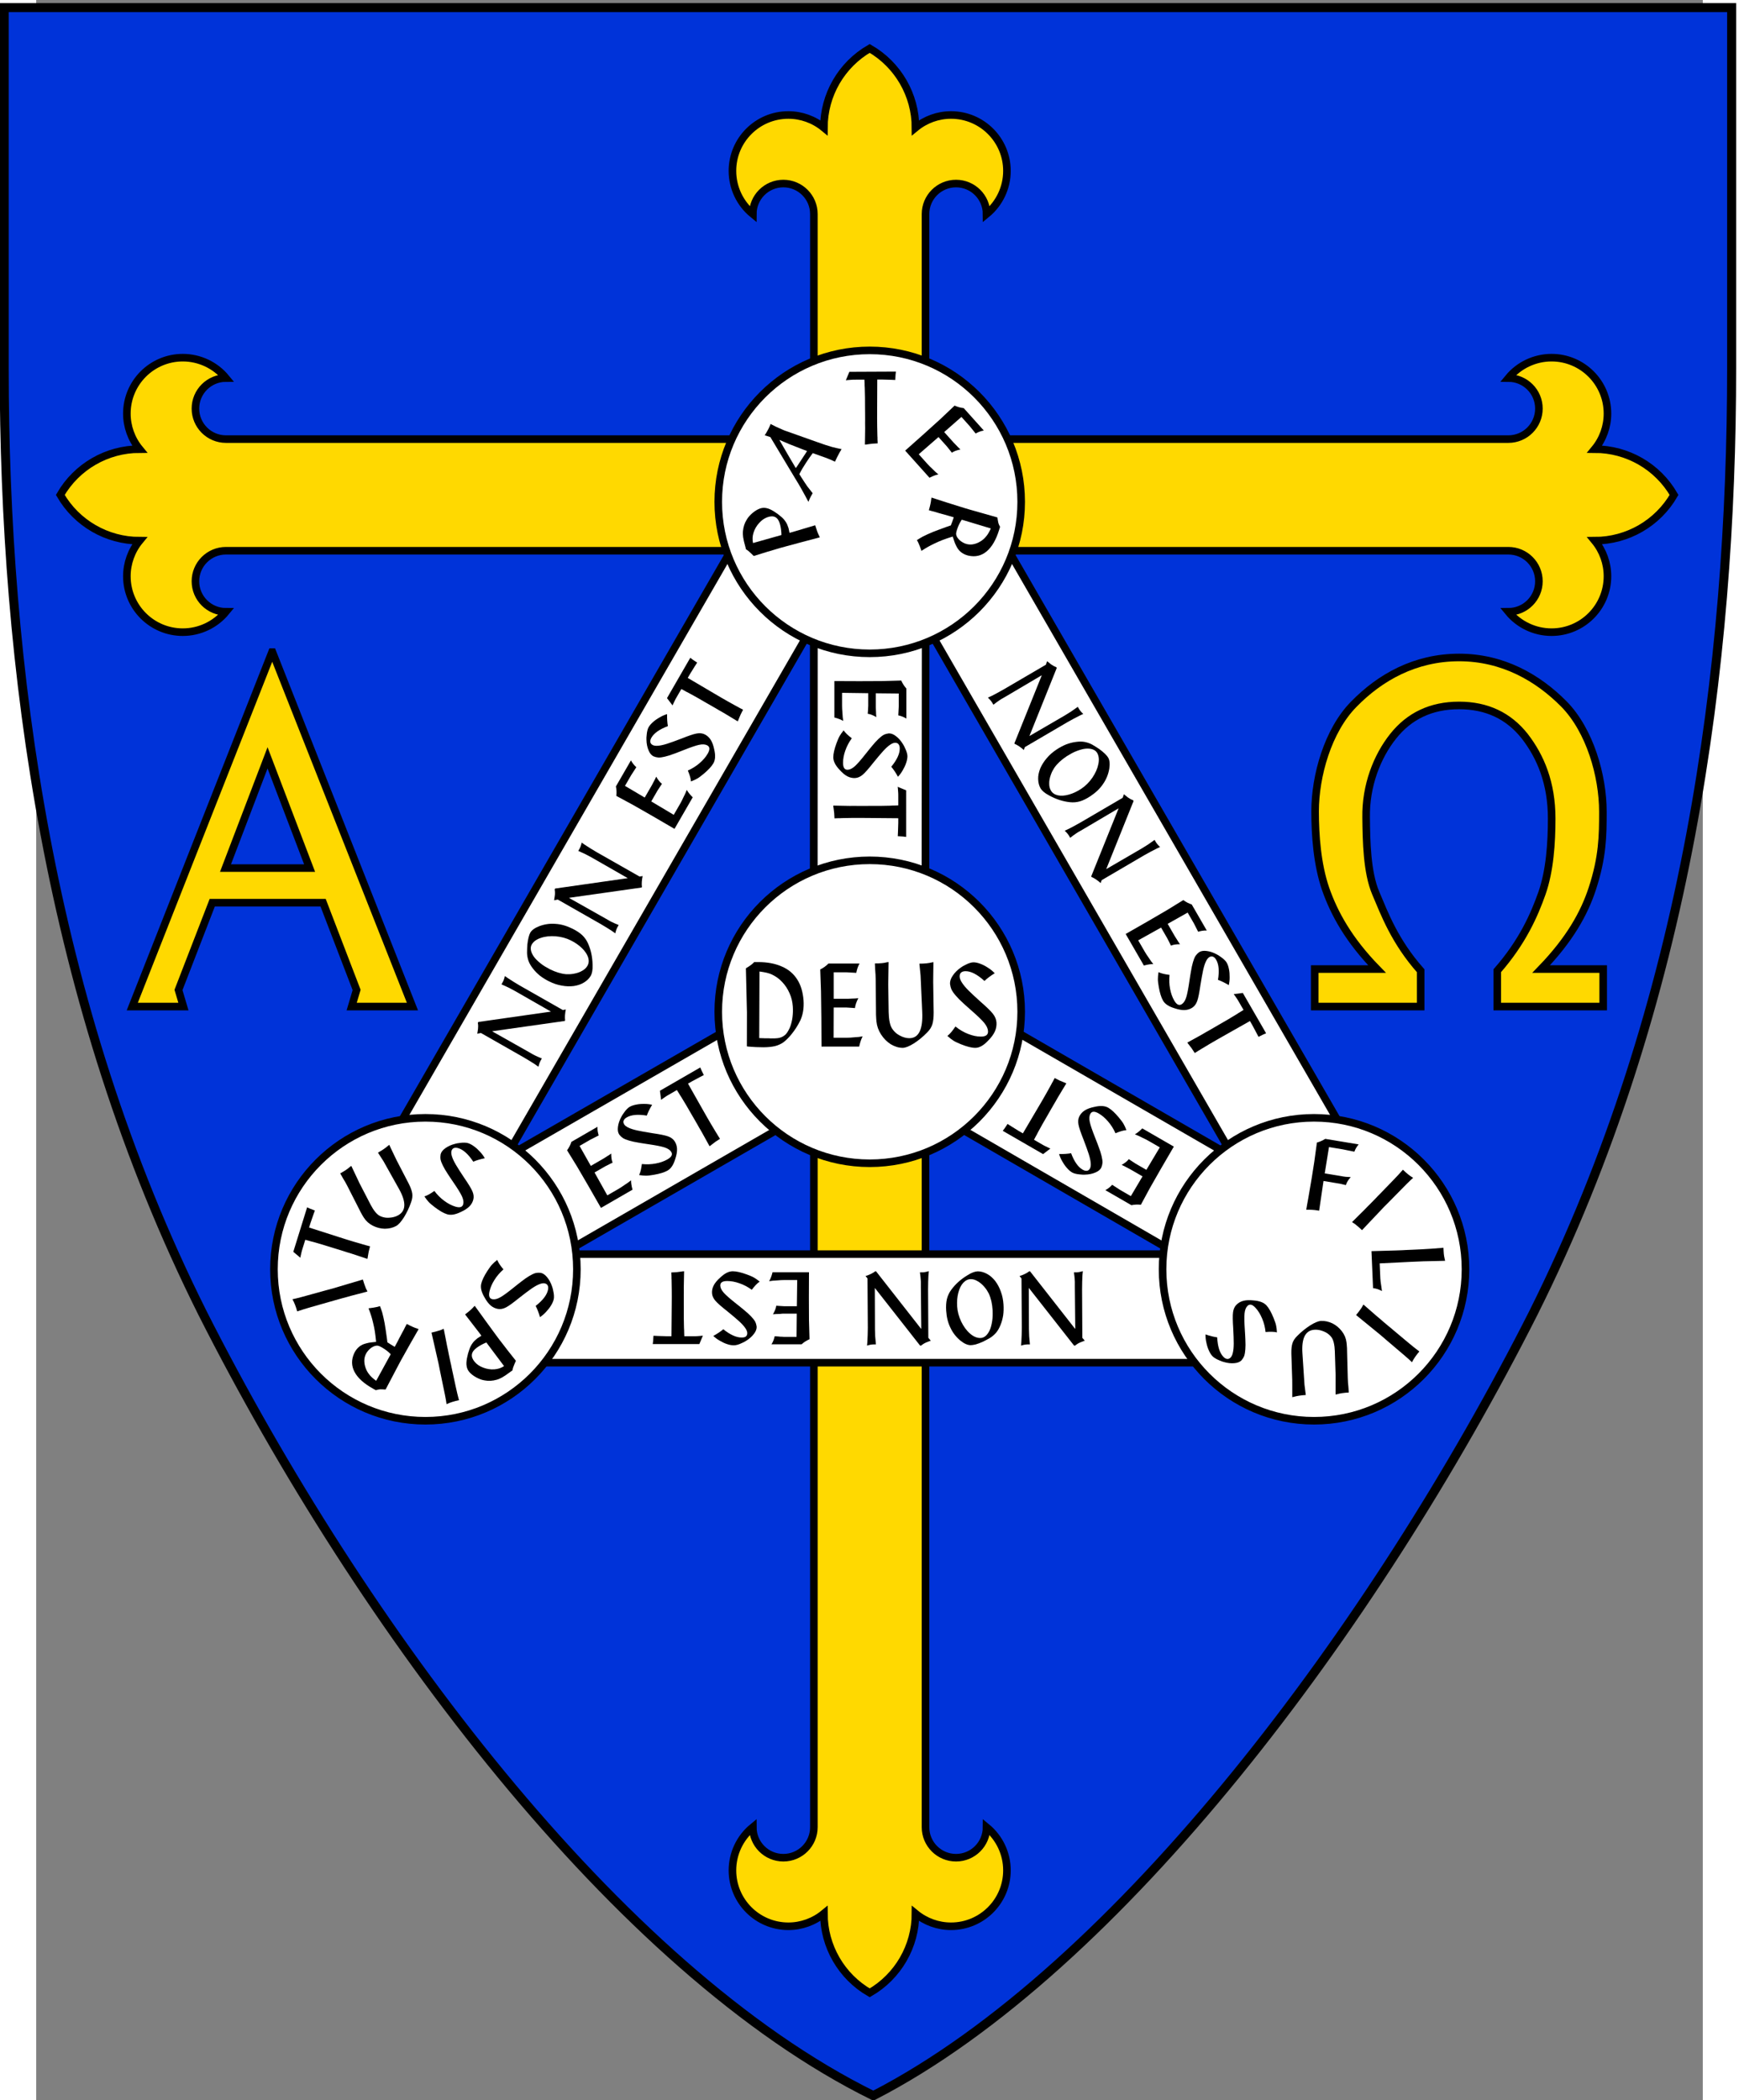 <?xml version="1.0" encoding="UTF-8" standalone="no"?>
<svg
   xmlns:dc="http://purl.org/dc/elements/1.1/"
   xmlns:cc="http://creativecommons.org/ns#"
   xmlns:rdf="http://www.w3.org/1999/02/22-rdf-syntax-ns#"
   xmlns:svg="http://www.w3.org/2000/svg"
   xmlns="http://www.w3.org/2000/svg"
   xmlns:sodipodi="http://sodipodi.sourceforge.net/DTD/sodipodi-0.dtd"
   xmlns:inkscape="http://www.inkscape.org/namespaces/inkscape"
   viewBox="50 -1 471.367 594"
   width="100%"
   id="svg2524"
   sodipodi:version="0.32"
   inkscape:version="0.46"
   height="569.263"
   sodipodi:docname="coat_of_arms_of_anglica_01.svg"
   inkscape:output_extension="org.inkscape.output.svg.inkscape"
   version="1.0">
  <rect x="50" y="-1" width="471.367" height="594" fill="#808080" stroke="none"/>
  <defs
     id="defs2671">
    <inkscape:perspective
       sodipodi:type="inkscape:persp3d"
       inkscape:vp_x="0 : 526.18109 : 1"
       inkscape:vp_y="0 : 1000 : 0"
       inkscape:vp_z="1 : 526.18109 : 1"
       inkscape:persp3d-origin="0.5 : 350.78739 : 1"
       id="perspective2673" />
  </defs>
  <sodipodi:namedview
     inkscape:window-height="719"
     inkscape:window-width="990"
     inkscape:pageshadow="2"
     inkscape:pageopacity="0.0"
     guidetolerance="10.0"
     gridtolerance="10.0"
     objecttolerance="10.0"
     borderopacity="1.0"
     bordercolor="#666666"
     pagecolor="#ffffff"
     id="base"
     showgrid="false"
     inkscape:zoom="0.46942014"
     inkscape:cx="-17.351121"
     inkscape:cy="526.18109"
     inkscape:window-x="0"
     inkscape:window-y="40"
     inkscape:current-layer="svg2524" />
  <title
     id="title2528">Shield of the heraldic coat of arms of the Anglican bishopric (diocese) of Trinidad (in the Caribbean); includes Christian symbols of Cross, Alpha and Omega, and Shield of Trinity diagram</title>
  <g
     stroke-miterlimit="10"
     transform="matrix(0.102,0,0,-0.102,-20.254,598.874)"
     id="g2530"
     style="stroke:#000000;stroke-miterlimit:10">
    <g
       id="g2532"
       style="fill:#0033d9;stroke-width:25">
      <title
         id="title2534">Shield</title>
      <path
         d="M 5390,5860 L 600,5860 L 600,4860 C 600,4040 720,3100 1150,2240 C 1590,1370 2300,420.002 3010,70.001 C 3690,420 4400,1370 4840,2240 C 5270,3100 5390,4040 5390,4860 L 5390,5860 z"
         id="path2536" />
    </g>
    <g
       id="g2538"
       style="fill:#ffd900;stroke-width:21">
      <title
         id="title2540">Alpha and Omega, and Cross Flory: Α Ω</title>
      <path
         d="M 1732,3090 L 1343.92,4072.8 L 1342.48,4072.8 L 955.12,3090 L 1096.96,3090 L 1083.28,3136.08 L 1176.88,3378 L 1484.32,3378 L 1577.2,3136.08 L 1563.52,3090 L 1732,3090 z M 1446.88,3474 L 1213.6,3474 L 1330.24,3779.76 L 1446.88,3474 z M 5033.84,3090 L 5033.84,3194 L 4861.76,3194 C 4940.96,3275.96 4981.28,3348.58 5003.6,3416.88 C 5032.4,3504.72 5033,3563.76 5033,3630 C 5033,3730.08 4997.04,3855.35 4925.12,3928.79 C 4852.4,4002.23 4755.2,4057.99 4634.24,4057.99 C 4511.84,4057.99 4414.64,4002.41 4342.64,3928.79 C 4269.92,3855.35 4235,3728.64 4235,3631.44 C 4235,3565.2 4240.69,3484.56 4264.16,3416.16 C 4287.92,3348.58 4327.52,3275.24 4406.72,3194 L 4233.92,3194 L 4233.92,3090 L 4527.68,3090 L 4527.68,3189.36 C 4455.68,3270.72 4427.6,3347.04 4403.12,3404.64 C 4378.64,3462.24 4377.2,3548.64 4376.48,3614.16 C 4375.04,3702.71 4406.72,3783.35 4451.36,3839.51 C 4496,3895.67 4556.48,3924.99 4634.24,3924.99 C 4711.28,3924.99 4771.76,3896.02 4816.4,3839.51 C 4860.32,3782.63 4891,3709.92 4891,3611.28 C 4891,3544.32 4886.01,3466.56 4863.92,3403.92 C 4843.04,3344.88 4810.64,3270 4740.08,3189.36 L 4740.08,3090 L 5033.84,3090 z"
         id="path2542" />
      <path
         d="M 2845.15,5287.5 C 2845.15,5334.25 2807.25,5372.15 2760.5,5372.15 C 2713.75,5372.15 2675.85,5334.25 2675.85,5287.5 L 2675.85,5287.5 C 2640.07,5316.95 2619.34,5360.87 2619.34,5407.21 C 2619.34,5492.85 2688.76,5562.27 2774.4,5562.27 C 2810.35,5562.27 2845.19,5549.78 2872.95,5526.92 L 2872.95,5526.92 C 2872.95,5617.65 2921.35,5701.48 2999.92,5746.84 L 2999.92,5746.84 C 3078.49,5701.48 3126.89,5617.64 3126.89,5526.92 L 3126.89,5526.92 C 3154.65,5549.77 3189.48,5562.27 3225.44,5562.27 C 3311.08,5562.27 3380.5,5492.85 3380.5,5407.21 C 3380.5,5360.87 3359.77,5316.95 3323.99,5287.5 L 3323.99,5287.5 C 3323.99,5334.25 3286.09,5372.15 3239.34,5372.15 C 3192.59,5372.15 3154.69,5334.25 3154.69,5287.5 L 3154.69,814.501 C 3154.69,767.752 3192.59,729.851 3239.34,729.851 C 3286.09,729.851 3323.99,767.75 3323.99,814.501 L 3323.99,814.501 C 3359.77,785.052 3380.5,741.132 3380.5,694.792 C 3380.5,609.153 3311.08,539.733 3225.44,539.733 C 3189.49,539.733 3154.65,552.222 3126.89,575.081 L 3126.89,575.081 C 3126.89,484.352 3078.49,400.521 2999.92,355.162 L 2999.92,355.162 C 2921.35,400.521 2872.95,484.362 2872.95,575.081 L 2872.95,575.081 C 2845.19,552.231 2810.36,539.733 2774.4,539.733 C 2688.76,539.733 2619.34,609.151 2619.34,694.792 C 2619.34,741.13 2640.07,785.05 2675.85,814.501 L 2675.85,814.501 C 2675.85,767.752 2713.75,729.851 2760.5,729.851 C 2807.25,729.851 2845.15,767.75 2845.15,814.501 L 2845.15,5287.5 z"
         id="path2544" />
      <path
         d="M 4770.92,4663.52 C 4817.67,4663.52 4855.57,4701.42 4855.57,4748.17 C 4855.57,4794.92 4817.67,4832.82 4770.92,4832.82 L 4770.92,4832.82 C 4800.37,4868.6 4844.29,4889.33 4890.63,4889.33 C 4976.27,4889.33 5045.69,4819.91 5045.69,4734.27 C 5045.69,4698.32 5033.2,4663.48 5010.34,4635.72 L 5010.34,4635.72 C 5101.07,4635.72 5184.9,4587.32 5230.26,4508.75 L 5230.26,4508.75 C 5184.9,4430.18 5101.06,4381.78 5010.34,4381.78 L 5010.34,4381.78 C 5033.19,4354.02 5045.69,4319.19 5045.69,4283.23 C 5045.69,4197.59 4976.27,4128.17 4890.63,4128.17 C 4844.29,4128.17 4800.37,4148.9 4770.92,4184.68 L 4770.92,4184.68 C 4817.67,4184.68 4855.57,4222.58 4855.57,4269.33 C 4855.57,4316.08 4817.67,4353.98 4770.92,4353.98 L 1214.92,4353.98 C 1168.17,4353.98 1130.27,4316.08 1130.27,4269.33 C 1130.27,4222.58 1168.17,4184.68 1214.92,4184.68 L 1214.92,4184.68 C 1185.47,4148.9 1141.55,4128.17 1095.21,4128.17 C 1009.57,4128.17 940.151,4197.59 940.151,4283.23 C 940.151,4319.18 952.641,4354.02 975.5,4381.78 L 975.5,4381.78 C 884.771,4381.78 800.94,4430.18 755.581,4508.75 L 755.581,4508.75 C 800.94,4587.32 884.78,4635.72 975.5,4635.72 L 975.5,4635.72 C 952.65,4663.48 940.151,4698.31 940.151,4734.27 C 940.151,4819.91 1009.57,4889.33 1095.21,4889.33 C 1141.55,4889.33 1185.47,4868.6 1214.92,4832.82 L 1214.92,4832.82 C 1168.17,4832.82 1130.27,4794.92 1130.27,4748.17 C 1130.27,4701.42 1168.17,4663.52 1214.92,4663.52 L 4770.92,4663.52 z"
         id="path2546" />
    </g>
    <g
       id="g2548"
       style="fill:#ffffff;stroke-width:21">
      <title
         id="title2550">Shield of Trinity diagram roundels and links</title>
      <path
         d="M 3896,2403.5 L 2097,2403.5 L 2097,2375.5 L 2825,2795.5 L 2825,3152.5 L 1950,2648.5 L 1950,2102.5 L 4379,2102.5"
         id="path2552" />
      <path
         d="M 1970.03,2635.54 L 2869.53,4193.52 L 2845.28,4207.52 L 2845.01,3367.05 L 3154.18,3188.55 L 3155.2,4198.32 L 2682.35,4471.32 L 1467.85,2367.74"
         id="path2554" />
      <path
         d="M 3133.97,4187.46 L 4033.47,2629.48 L 4057.72,2643.48 L 3329.99,3063.95 L 3020.82,2885.45 L 3894.8,2379.68 L 4367.65,2652.68 L 3153.15,4756.26"
         id="path2556" />
      <circle
         cx="1768"
         cy="2361.5"
         r="420"
         id="circle2558"
         sodipodi:cx="1768"
         sodipodi:cy="2361.5"
         sodipodi:rx="420"
         sodipodi:ry="420" />
      <circle
         cx="3000"
         cy="3075.5"
         r="420"
         id="circle2560"
         sodipodi:cx="3000"
         sodipodi:cy="3075.5"
         sodipodi:rx="420"
         sodipodi:ry="420" />
      <circle
         cx="4232"
         cy="2361.5"
         r="420"
         id="circle2562"
         sodipodi:cx="4232"
         sodipodi:cy="2361.5"
         sodipodi:rx="420"
         sodipodi:ry="420" />
      <circle
         cx="3000"
         cy="4489.5"
         r="420"
         id="circle2564"
         sodipodi:cx="3000"
         sodipodi:cy="4489.5"
         sodipodi:rx="420"
         sodipodi:ry="420" />
    </g>
    <g
       id="g2566"
       style="fill:#000000;stroke:none">
      <title
         id="title2568">Shield of Trinity Diagram text: &quot;PATER&quot;, &quot;FILIUS&quot;, &quot;SPIRITUS (Sanctus)&quot;, &quot;DEUS&quot;, &quot;EST&quot;, &quot;NON EST&quot;</title>
      <path
         d="M 3441.51,2195.48 L 3441.11,2309.87 L 3566.65,2149.89 L 3569.48,2149.89 C 3571.26,2151.53 3573.68,2153.17 3576.71,2155.08 C 3580.65,2157.54 3585.86,2159.72 3592.64,2162.18 L 3596.32,2163.54 L 3589.52,2171.46 L 3588.79,2305.77 C 3588.79,2320.51 3589.23,2333.34 3589.79,2344.26 C 3589.97,2346.17 3590.34,2350.27 3590.91,2356.27 C 3590.3,2356 3589.98,2356 3589.67,2356 C 3589.37,2355.73 3589.06,2355.73 3588.74,2355.73 C 3582.25,2353.82 3576.63,2353.01 3572.22,2353.01 L 3566.23,2353.01 C 3567.35,2345.37 3568.1,2338.54 3568.49,2332.53 C 3568.8,2327.62 3569,2324.61 3568.8,2322.7 L 3568.8,2312.87 L 3569.96,2196.57 L 3569.33,2196.57 L 3444.45,2356 L 3442.56,2356 C 3435.35,2350.54 3426.18,2346.17 3415.38,2342.62 L 3420.84,2336.07 L 3421.73,2199.3 C 3421.64,2185.92 3421.22,2172.82 3420.45,2160.26 C 3420.26,2158.35 3420.05,2156.71 3420.1,2155.89 C 3419.86,2154.8 3419.66,2152.89 3419.54,2149.88 C 3426.33,2152.06 3432.56,2153.16 3437.92,2153.16 L 3444.22,2153.16 C 3443.14,2165.17 3442.35,2172.54 3442.17,2175.27 C 3442.03,2182.37 3441.61,2188.92 3441.5,2195.47 L 3441.51,2195.48 z"
         id="path2570" />
      <path
         d="M 3299.51,2355.84 C 3291.97,2355.56 3282.41,2352.25 3271.21,2345.08 C 3252.1,2333.61 3237.23,2319.96 3225.94,2304.4 C 3220.15,2296.48 3216.28,2288.02 3214.02,2279.01 C 3211.8,2269.46 3211.22,2258.81 3212.01,2246.52 C 3213.15,2228.78 3217,2212.94 3223.86,2199.29 C 3230.44,2185.09 3240.03,2173.08 3252,2163.26 C 3262.62,2154.8 3272.02,2151.07 3279.9,2151.07 C 3283.37,2151.07 3288.04,2151.77 3293.92,2153.16 C 3299.8,2154.79 3305.94,2157.24 3313,2160.25 C 3319.72,2163.53 3326.42,2167.07 3333.11,2170.9 C 3339.48,2174.72 3345.15,2179.64 3350.43,2185.64 C 3355.4,2191.65 3359.35,2198.74 3362.61,2206.93 C 3366.16,2215.39 3368.44,2224.13 3370.03,2233.68 C 3371.31,2243.23 3371.6,2253.34 3370.93,2263.71 C 3370.12,2276.54 3367.79,2288.28 3363.61,2299.47 C 3359.74,2310.66 3354.39,2320.49 3347.84,2329.23 C 3341,2337.69 3333.65,2344.24 3325.49,2348.61 C 3317,2353.25 3308.34,2355.82 3299.52,2355.82 L 3299.51,2355.84 z M 3280.44,2334.16 C 3286.74,2334.16 3292.51,2332.44 3298.73,2328.7 C 3305.91,2324.88 3312.57,2319.15 3319.07,2311.23 C 3323.5,2306.04 3327.01,2300.31 3330.25,2294.03 C 3333.16,2287.75 3335.51,2280.65 3337.24,2273.28 C 3338.99,2265.64 3340.14,2257.45 3340.7,2248.71 C 3341.09,2237.8 3341.12,2227.42 3339.53,2217.86 C 3337.96,2208.04 3335.97,2199.85 3332.94,2193.03 C 3329.62,2185.93 3325.87,2180.47 3321.39,2176.65 C 3316.61,2172.56 3311.69,2170.94 3306.34,2170.94 C 3296.89,2170.94 3287.16,2175.21 3277.8,2183.48 C 3268.12,2191.94 3260.16,2203.14 3253.63,2216.51 C 3247.07,2230.43 3243.34,2244.35 3242.43,2258.55 C 3241.56,2272.19 3242.64,2284.76 3245.67,2296.49 C 3248.7,2308.23 3253.16,2317.24 3259.34,2324.06 C 3265.54,2330.61 3272.57,2334.16 3280.44,2334.16 z"
         id="path2572" />
      <path
         d="M 3014.51,2195.48 L 3014.11,2309.87 L 3139.65,2149.89 L 3142.48,2149.89 C 3144.26,2151.53 3146.68,2153.17 3149.71,2155.08 C 3153.65,2157.54 3158.86,2159.72 3165.64,2162.18 L 3169.32,2163.54 L 3162.52,2171.46 L 3161.79,2305.77 C 3161.79,2320.51 3162.23,2333.34 3162.79,2344.26 C 3162.97,2346.17 3163.34,2350.27 3163.9,2356.27 C 3163.3,2356 3162.98,2356 3162.67,2356 C 3162.37,2355.73 3162.06,2355.73 3161.74,2355.73 C 3155.25,2353.82 3149.63,2353.01 3145.22,2353.01 L 3139.23,2353.01 C 3140.35,2345.37 3141.1,2338.54 3141.49,2332.53 C 3141.8,2327.62 3142,2324.61 3141.8,2322.7 L 3141.8,2312.87 L 3142.96,2196.57 L 3142.33,2196.57 L 3017.45,2356 L 3015.56,2356 C 3008.35,2350.54 2999.18,2346.17 2988.38,2342.62 L 2993.84,2336.07 L 2994.73,2199.3 C 2994.64,2185.92 2994.22,2172.82 2993.45,2160.26 C 2993.26,2158.35 2993.05,2156.71 2993.1,2155.89 C 2992.86,2154.8 2992.66,2152.89 2992.54,2149.88 C 2999.33,2152.06 3005.56,2153.16 3010.92,2153.16 L 3017.22,2153.16 C 3016.14,2165.17 3015.35,2172.54 3015.17,2175.27 C 3015.03,2182.37 3014.61,2188.92 3014.5,2195.47 L 3014.51,2195.48 z"
         id="path2574" />
      <path
         d="M 2811,2153.43 C 2817.25,2159.16 2824.51,2163.81 2833.08,2167.63 L 2831.59,2220.32 C 2831.45,2247.07 2831.36,2268.09 2831.31,2283.66 C 2831.26,2299.29 2831.34,2322.58 2831.59,2353.3 L 2730.48,2353.3 C 2730.25,2351.8 2729.99,2350.9 2729.73,2350 C 2727.42,2341.81 2724.73,2334.71 2721.03,2328.43 C 2727.57,2329.52 2734.77,2330.34 2742.94,2330.6 C 2751.39,2331.42 2757.99,2331.69 2763.03,2331.69 L 2798.94,2331.69 L 2797.93,2259.01 L 2763.28,2259.01 L 2748.42,2259.9 L 2740.83,2260.44 C 2740.03,2253.35 2736.75,2245.44 2731.64,2236.7 L 2734.77,2236.96 C 2740.09,2237.51 2743.24,2237.51 2745.13,2237.51 L 2751.41,2237.78 L 2758.01,2238.42 L 2797.7,2238.42 L 2797.05,2174.01 L 2762.72,2174.01 C 2758.61,2174.5 2755.12,2174.56 2752.29,2174.56 C 2749.44,2174.98 2744.38,2175.4 2736.49,2175.82 C 2734.77,2168.17 2732.12,2160.53 2727.53,2153.43 L 2811,2153.43 z"
         id="path2576" />
      <path
         d="M 2641.4,2256.9 C 2637.08,2260.45 2633.42,2263.45 2629.78,2266.18 C 2613.52,2279.01 2602.18,2288.84 2595.74,2295.94 C 2589.3,2303.04 2586.04,2309.59 2585.66,2315.6 C 2585.08,2324.6 2591.42,2328.96 2604.96,2328.96 C 2615.98,2328.96 2627.15,2326.79 2638.75,2322.69 C 2650.67,2318.6 2662.08,2312.59 2672.98,2304.67 C 2680.82,2315.04 2687.89,2322.69 2694.84,2327.33 C 2688.52,2332.51 2683.25,2336.06 2679,2338.51 C 2674.42,2341.24 2667.63,2343.97 2658.91,2347.25 C 2643.11,2352.98 2630.32,2356.01 2620.23,2356.01 C 2609.21,2356.01 2597.92,2350.28 2585.74,2338.8 C 2577.09,2331.16 2570.95,2323.78 2567.31,2316.69 C 2563.67,2309.59 2562.25,2302.22 2562.71,2295.12 C 2563.17,2288.02 2566.12,2281.2 2571.92,2274.37 C 2577.71,2267.55 2588.72,2257.99 2604.98,2245.16 C 2618.95,2233.69 2629.92,2224.68 2637.62,2217.59 C 2645.32,2210.49 2651.08,2204.21 2654.56,2199.03 C 2658.36,2193.84 2660.25,2188.93 2660.51,2184.83 C 2660.46,2180.74 2659.41,2177.46 2656.71,2175.28 C 2653.72,2172.82 2649.69,2172.3 2644.34,2172.3 C 2629.85,2172.3 2612.96,2180.03 2594.01,2195.21 C 2586.54,2188.93 2577.18,2182.65 2566.22,2176.65 C 2571.57,2171.74 2577.21,2167.37 2584.07,2163.55 C 2590.95,2159.46 2597.77,2156.18 2604.53,2154 C 2611.62,2151.54 2617.67,2150.72 2623.34,2150.72 C 2626.16,2150.72 2629.28,2151.18 2632.99,2152.09 C 2636.7,2153.18 2640.71,2154.55 2644.98,2156.73 C 2649.58,2158.64 2653.24,2160.55 2656.57,2162.74 C 2665.97,2168.47 2673.42,2175.02 2678.94,2182.4 C 2684.47,2189.5 2686.87,2196.32 2686.46,2202.6 C 2685.85,2207.24 2684.62,2211.61 2682.43,2216.25 C 2679.94,2220.62 2676.16,2225.53 2671.11,2230.72 C 2666.03,2236.17 2659.35,2242.19 2650.7,2249.27 L 2641.4,2256.9 z"
         id="path2578" />
      <path
         d="M 2527.56,2154.16 L 2537.4,2177.46 L 2535.21,2177.19 L 2532.71,2176.92 C 2526.76,2176.37 2523.31,2176.1 2522.05,2176.1 C 2519.55,2175.83 2516.08,2175.84 2511.99,2175.84 L 2485.84,2175.84 L 2485.45,2186.74 C 2485.61,2189.2 2485.35,2193.29 2484.99,2198.75 C 2484.52,2215.95 2484.25,2234.79 2484.48,2255.81 L 2484.39,2267 C 2484.53,2274.64 2484.42,2281.2 2484.39,2286.66 C 2484.65,2292.39 2484.46,2300.31 2484.42,2310.68 C 2484.7,2321.05 2484.84,2328.7 2484.84,2333.61 C 2484.82,2338.8 2484.98,2346.17 2485.3,2355.99 C 2482.78,2355.99 2480.59,2355.72 2477.79,2355.18 C 2470,2353.82 2460.6,2353 2449.91,2352.72 C 2450,2346.44 2450.26,2342.35 2450.38,2340.44 C 2450.22,2337.98 2450.38,2335.53 2450.57,2332.52 C 2450.88,2312.86 2451.27,2297.03 2451.11,2284.75 L 2451.06,2275.74 L 2450.97,2262.36 L 2450.22,2175.84 L 2436.99,2175.84 L 2412.05,2176.64 L 2400.36,2177.19 L 2400.2,2174.73 C 2399.87,2165.26 2399.04,2158.49 2398.38,2154.16 L 2527.56,2154.16 z"
         id="path2580" />
      <path
         d="M 2172.79,2714.83 C 2170.25,2706.74 2166.28,2699.09 2160.76,2691.49 L 2188.39,2646.6 C 2201.89,2623.5 2212.47,2605.34 2220.3,2591.89 C 2228.13,2578.45 2239.65,2558.31 2254.73,2531.71 L 2342.3,2582.26 C 2341.81,2583.56 2341.63,2584.4 2341.45,2585.24 C 2339.36,2593.49 2338.14,2600.98 2338.2,2608.27 C 2333.08,2604.05 2327.26,2599.75 2320.32,2595.42 C 2313.41,2590.49 2307.83,2586.96 2303.47,2584.43 L 2272.37,2566.48 L 2236.94,2629.88 L 2266.95,2647.2 L 2280.23,2653.92 L 2287.08,2657.24 C 2284.23,2663.79 2283.1,2672.28 2283.16,2682.4 L 2280.58,2680.6 C 2276.26,2677.47 2273.53,2675.89 2271.88,2674.95 L 2266.59,2671.57 L 2261.01,2668.04 L 2226.64,2648.2 L 2195.4,2703.61 L 2225.13,2720.77 C 2228.83,2722.59 2231.98,2724.09 2234.44,2725.51 C 2237.05,2726.7 2241.56,2728.99 2248.53,2732.7 C 2246.19,2740.18 2244.68,2748.13 2245.1,2756.57 L 2172.79,2714.83 z"
         id="path2582" />
      <path
         d="M 2371.63,2710.52 C 2377.15,2709.61 2381.82,2708.84 2386.33,2708.29 C 2406.82,2705.31 2421.56,2702.47 2430.69,2699.54 C 2439.82,2696.61 2445.91,2692.57 2449.25,2687.56 C 2454.25,2680.05 2450.95,2673.1 2439.22,2666.32 C 2429.67,2660.82 2418.91,2657.13 2406.82,2654.87 C 2394.45,2652.46 2381.57,2651.95 2368.17,2653.36 C 2366.57,2640.46 2364.27,2630.3 2360.57,2622.81 C 2368.63,2621.48 2374.97,2621.04 2379.88,2621.04 C 2385.22,2620.97 2392.46,2622 2401.65,2623.52 C 2418.2,2626.46 2430.78,2630.25 2439.51,2635.29 C 2449.06,2640.8 2455.97,2651.41 2460.78,2667.43 C 2464.44,2678.36 2466.08,2687.83 2465.68,2695.78 C 2465.28,2703.75 2462.83,2710.84 2458.88,2716.76 C 2454.94,2722.68 2448.96,2727.11 2440.53,2730.13 C 2432.1,2733.14 2417.79,2735.92 2397.3,2738.9 C 2379.47,2741.85 2365.47,2744.16 2355.25,2746.46 C 2345.03,2748.76 2336.91,2751.32 2331.3,2754.07 C 2325.42,2756.66 2321.32,2759.97 2319.05,2763.39 C 2317.05,2766.96 2316.33,2770.32 2317.57,2773.56 C 2318.92,2777.18 2321.87,2780.14 2326.51,2782.82 C 2339.05,2790.06 2357.63,2791.65 2381.83,2787.65 C 2385.16,2796.81 2390.13,2806.93 2396.61,2817.61 C 2389.52,2819.19 2382.45,2820.15 2374.6,2820.03 C 2366.6,2820.14 2359.05,2819.56 2352.11,2818.08 C 2344.74,2816.67 2338.95,2814.59 2334.05,2811.75 C 2331.59,2810.34 2329.17,2808.3 2326.5,2805.51 C 2323.83,2802.71 2321.04,2799.52 2318.44,2795.5 C 2315.41,2791.54 2313.2,2788.06 2311.41,2784.51 C 2306.14,2774.85 2302.96,2765.44 2301.87,2756.3 C 2300.63,2747.39 2301.97,2740.28 2305.45,2735.04 C 2308.3,2731.33 2311.55,2728.16 2315.76,2725.23 C 2320.1,2722.69 2325.83,2720.32 2332.8,2718.36 C 2339.92,2716.17 2348.72,2714.31 2359.75,2712.49 L 2371.63,2710.52 z"
         id="path2584" />
      <path
         d="M 2418.27,2856.57 L 2421.49,2831.32 L 2423.25,2832.65 L 2425.28,2834.14 C 2430.16,2837.59 2433,2839.55 2434.09,2840.18 C 2436.12,2841.67 2439.12,2843.4 2442.67,2845.45 L 2465.31,2858.52 L 2471.1,2849.26 C 2472.19,2847.05 2474.47,2843.64 2477.5,2839.08 C 2486.51,2824.42 2496.15,2808.24 2506.47,2789.92 L 2512.14,2780.27 C 2515.84,2773.58 2519.21,2767.96 2521.97,2763.25 C 2524.61,2758.15 2528.73,2751.39 2533.95,2742.43 C 2538.89,2733.31 2542.6,2726.62 2545.05,2722.36 C 2547.66,2717.88 2551.21,2711.41 2555.85,2702.75 C 2558.03,2704.01 2559.78,2705.34 2561.93,2707.21 C 2567.99,2712.29 2575.72,2717.69 2584.84,2723.28 C 2581.62,2728.67 2579.35,2732.09 2578.29,2733.68 C 2577.2,2735.89 2575.83,2737.94 2574.16,2740.44 C 2564.07,2757.3 2555.82,2770.83 2549.81,2781.54 L 2545.35,2789.37 L 2538.74,2801 L 2496.12,2876.32 L 2507.58,2882.92 L 2529.59,2894.68 L 2539.99,2900.05 L 2538.9,2902.26 C 2534.41,2910.7 2531.71,2917.02 2530.1,2921.14 L 2418.27,2856.57 z"
         id="path2586" />
      <path
         d="M 2016.83,3132.87 L 2116.09,3076.03 L 1914.77,3047.29 L 1913.35,3044.83 C 1913.88,3042.47 1914.09,3039.55 1914.23,3035.98 C 1914.39,3031.34 1913.67,3025.73 1912.41,3018.64 L 1911.75,3014.77 L 1922.01,3016.7 L 2038.7,2950.19 C 2051.47,2942.82 2062.36,2936.02 2071.54,2930.08 C 2073.1,2928.96 2076.46,2926.59 2081.38,2923.1 C 2081.45,2923.77 2081.61,2924.04 2081.76,2924.31 C 2081.67,2924.69 2081.83,2924.97 2081.99,2925.25 C 2083.58,2931.82 2085.68,2937.09 2087.89,2940.91 L 2090.88,2946.09 C 2083.7,2948.94 2077.41,2951.7 2072.02,2954.37 C 2067.61,2956.55 2064.91,2957.89 2063.35,2959.01 L 2054.84,2963.92 L 1953.55,3021.07 L 1953.86,3021.62 L 2154.37,3050.05 L 2155.32,3051.69 C 2154.2,3060.65 2155,3070.78 2157.32,3081.9 L 2148.92,3080.46 L 2030.03,3148.07 C 2018.49,3154.82 2007.35,3161.75 1996.86,3168.69 C 1995.3,3169.81 1993.99,3170.81 1993.25,3171.18 C 1992.43,3171.94 1990.87,3173.06 1988.33,3174.67 C 1986.83,3167.7 1984.66,3161.76 1981.98,3157.12 L 1978.84,3151.67 C 1989.79,3146.6 1996.55,3143.6 1999,3142.39 C 2005.22,3138.96 2011.1,3136.05 2016.83,3132.87 z"
         id="path2588" />
      <path
         d="M 2226.61,3175.53 C 2230.14,3182.2 2232.09,3192.11 2231.54,3205.36 C 2231.17,3227.64 2226.78,3247.35 2218.95,3264.91 C 2214.99,3273.89 2209.59,3281.47 2202.92,3287.93 C 2195.76,3294.63 2186.82,3300.46 2175.79,3305.91 C 2159.85,3313.8 2144.22,3318.38 2128.96,3319.26 C 2113.39,3320.66 2098.19,3318.36 2083.69,3312.91 C 2071.05,3307.94 2062.8,3301.85 2058.87,3295.04 C 2057.14,3292.04 2055.51,3287.58 2053.99,3281.67 C 2052.47,3275.76 2051.53,3269.21 2050.6,3261.6 C 2050.08,3254.14 2049.8,3246.56 2049.77,3238.86 C 2049.9,3231.43 2051.32,3224.07 2053.87,3216.49 C 2056.59,3209.18 2060.75,3202.21 2066.22,3195.29 C 2071.77,3187.98 2078.19,3181.64 2085.67,3175.49 C 2093.31,3169.61 2101.91,3164.3 2111.22,3159.69 C 2122.74,3153.99 2134.07,3150.13 2145.86,3148.16 C 2157.49,3145.91 2168.68,3145.64 2179.51,3146.94 C 2190.26,3148.63 2199.61,3151.72 2207.47,3156.6 C 2215.73,3161.63 2222.19,3167.9 2226.6,3175.54 L 2226.61,3175.53 z M 2217.23,3202.97 C 2214.08,3197.51 2209.77,3193.33 2203.59,3189.73 C 2196.69,3185.43 2188.39,3182.52 2178.29,3180.86 C 2171.58,3179.62 2164.86,3179.44 2157.8,3179.78 C 2150.9,3180.39 2143.58,3181.91 2136.33,3184.09 C 2128.84,3186.4 2121.16,3189.49 2113.32,3193.37 C 2103.67,3198.5 2094.67,3203.65 2087.19,3209.81 C 2079.47,3216.09 2073.37,3221.91 2068.97,3227.95 C 2064.5,3234.38 2061.64,3240.35 2060.57,3246.14 C 2059.41,3252.32 2060.22,3257.54 2062.89,3262.18 C 2067.62,3270.35 2076.25,3276.6 2088.26,3280.48 C 2100.43,3284.62 2114.1,3285.92 2128.95,3284.88 C 2144.29,3283.6 2158.21,3279.87 2170.96,3273.56 C 2183.22,3267.49 2193.55,3260.28 2202.2,3251.79 C 2210.85,3243.3 2216.42,3234.93 2219.25,3226.17 C 2221.83,3217.53 2221.15,3209.8 2217.21,3202.98 L 2217.23,3202.97 z"
         id="path2590" />
      <path
         d="M 2229.83,3502.87 L 2329.09,3446.03 L 2127.77,3417.29 L 2126.35,3414.83 C 2126.88,3412.47 2127.09,3409.55 2127.23,3405.98 C 2127.39,3401.34 2126.67,3395.73 2125.41,3388.64 L 2124.75,3384.77 L 2135.01,3386.71 L 2251.7,3320.19 C 2264.47,3312.82 2275.36,3306.02 2284.54,3300.08 C 2286.1,3298.96 2289.46,3296.59 2294.38,3293.1 C 2294.45,3293.77 2294.61,3294.04 2294.76,3294.31 C 2294.67,3294.7 2294.83,3294.98 2294.99,3295.25 C 2296.58,3301.83 2298.68,3307.1 2300.89,3310.91 L 2303.88,3316.09 C 2296.7,3318.94 2290.41,3321.7 2285.02,3324.37 C 2280.61,3326.55 2277.91,3327.89 2276.35,3329.01 L 2267.84,3333.92 L 2166.55,3391.07 L 2166.86,3391.62 L 2367.37,3420.05 L 2368.32,3421.69 C 2367.2,3430.65 2368,3440.79 2370.32,3451.91 L 2361.92,3450.46 L 2243.03,3518.07 C 2231.49,3524.83 2220.35,3531.75 2209.86,3538.7 C 2208.3,3539.81 2206.99,3540.81 2206.25,3541.18 C 2205.43,3541.94 2203.87,3543.06 2201.33,3544.67 C 2199.83,3537.71 2197.66,3531.77 2194.98,3527.13 L 2191.83,3521.67 C 2202.78,3516.6 2209.55,3513.6 2212,3512.39 C 2218.22,3508.96 2224.1,3506.05 2229.83,3502.87 z"
         id="path2592" />
      <path
         d="M 2296.17,3700.35 C 2298.01,3692.07 2298.4,3683.46 2297.42,3674.13 L 2343.79,3649.07 C 2367.03,3635.81 2385.28,3625.38 2398.77,3617.64 C 2412.27,3609.91 2432.32,3598.23 2458.68,3582.73 L 2509.24,3670.3 C 2508.17,3671.18 2507.59,3671.82 2507.02,3672.45 C 2501.08,3678.55 2496.28,3684.43 2492.69,3690.77 C 2490.36,3684.56 2487.48,3677.92 2483.64,3670.7 C 2480.12,3662.97 2477.06,3657.12 2474.54,3652.76 L 2456.59,3621.66 L 2394.21,3658.85 L 2411.53,3688.86 L 2419.67,3701.32 L 2423.94,3707.62 C 2418.2,3711.87 2412.98,3718.66 2407.96,3727.45 L 2406.63,3724.6 C 2404.44,3719.72 2402.87,3716.99 2401.92,3715.36 L 2399.02,3709.78 L 2395.96,3703.93 L 2376.12,3669.56 L 2321.36,3701.92 L 2338.53,3731.65 C 2340.82,3735.08 2342.8,3737.95 2344.22,3740.41 C 2345.88,3742.74 2348.65,3746.99 2352.83,3753.69 C 2347.07,3759 2341.78,3765.12 2337.92,3772.64 L 2296.17,3700.35 z"
         id="path2594" />
      <path
         d="M 2470.08,3795.73 C 2475.31,3797.7 2479.74,3799.37 2483.93,3801.15 C 2503.17,3808.81 2517.35,3813.72 2526.72,3815.75 C 2536.09,3817.78 2543.39,3817.32 2548.78,3814.65 C 2556.87,3810.65 2557.49,3802.98 2550.71,3791.25 C 2545.2,3781.7 2537.72,3773.13 2528.38,3765.12 C 2518.87,3756.85 2507.97,3749.97 2495.66,3744.48 C 2500.72,3732.5 2503.81,3722.56 2504.35,3714.22 C 2511.99,3717.1 2517.71,3719.89 2521.96,3722.34 C 2526.61,3724.95 2532.37,3729.46 2539.56,3735.37 C 2552.43,3746.19 2561.42,3755.77 2566.46,3764.5 C 2571.97,3774.05 2572.65,3786.69 2568.81,3802.97 C 2566.51,3814.28 2563.2,3823.28 2558.87,3829.99 C 2554.54,3836.69 2548.87,3841.6 2542.49,3844.76 C 2536.13,3847.92 2528.74,3848.77 2519.92,3847.16 C 2511.12,3845.56 2497.33,3840.8 2478.1,3833.14 C 2461.19,3826.78 2447.9,3821.78 2437.9,3818.66 C 2427.9,3815.54 2419.59,3813.69 2413.35,3813.27 C 2406.96,3812.57 2401.76,3813.39 2398.08,3815.21 C 2394.56,3817.3 2392.25,3819.85 2391.7,3823.28 C 2391.07,3827.1 2392.14,3831.13 2394.81,3835.77 C 2402.05,3848.31 2417.35,3858.99 2440.31,3867.62 C 2438.61,3877.23 2437.85,3888.48 2438.13,3900.96 C 2431.2,3898.79 2424.6,3896.08 2417.86,3892.05 C 2410.87,3888.15 2404.63,3883.88 2399.36,3879.12 C 2393.69,3874.21 2389.72,3869.51 2386.88,3864.6 C 2385.46,3862.14 2384.38,3859.17 2383.47,3855.42 C 2382.56,3851.66 2381.74,3847.51 2381.5,3842.72 C 2380.86,3837.78 2380.69,3833.66 2380.91,3829.68 C 2381.18,3818.68 2383.12,3808.94 2386.75,3800.48 C 2390.13,3792.14 2394.84,3786.65 2400.48,3783.86 C 2404.81,3782.07 2409.2,3780.95 2414.31,3780.52 C 2419.34,3780.49 2425.48,3781.3 2432.5,3783.09 C 2439.77,3784.76 2448.31,3787.54 2458.78,3791.48 L 2470.08,3795.73 z"
         id="path2596" />
      <path
         d="M 2437.87,3945.28 L 2453.29,3925.02 L 2454.15,3927.05 L 2455.16,3929.35 C 2457.66,3934.78 2459.15,3937.9 2459.78,3938.99 C 2460.79,3941.29 2462.52,3944.29 2464.56,3947.84 L 2477.63,3970.48 L 2487.28,3965.35 C 2489.33,3963.99 2493.01,3962.17 2497.91,3959.74 C 2513.04,3951.55 2529.49,3942.36 2547.58,3931.65 L 2557.32,3926.13 C 2563.87,3922.19 2569.6,3919 2574.34,3916.3 C 2579.17,3913.21 2586.13,3909.42 2595.13,3904.26 C 2603.97,3898.84 2610.52,3894.89 2614.78,3892.44 C 2619.28,3889.86 2625.59,3886.04 2633.94,3880.85 C 2635.2,3883.03 2636.06,3885.06 2636.98,3887.76 C 2639.69,3895.18 2643.68,3903.72 2648.79,3913.12 C 2643.31,3916.18 2639.63,3918 2637.91,3918.85 C 2635.86,3920.21 2633.65,3921.31 2630.96,3922.64 C 2613.78,3932.2 2599.87,3939.78 2589.31,3946.06 L 2581.53,3950.61 L 2569.99,3957.37 L 2495.42,4001.29 L 2502.03,4012.75 L 2515.21,4033.94 L 2521.53,4043.79 L 2519.48,4045.14 C 2511.37,4050.21 2505.87,4054.33 2502.42,4057.09 L 2437.87,3945.28 z"
         id="path2598" />
      <path
         d="M 3101.56,3972 C 3095.83,3978.25 3091.19,3985.51 3087.36,3994.08 L 3034.67,3992.59 C 3007.92,3992.45 2986.9,3992.36 2971.33,3992.31 C 2955.77,3992.26 2932.56,3992.34 2901.99,3992.59 L 2901.99,3891.48 C 2903.35,3891.25 2904.17,3890.99 2904.99,3890.73 C 2913.18,3888.42 2920.28,3885.73 2926.56,3882.03 C 2925.47,3888.57 2924.65,3895.77 2924.38,3903.94 C 2923.56,3912.39 2923.29,3918.99 2923.29,3924.03 L 2923.29,3959.94 L 2995.91,3958.93 L 2995.91,3924.28 L 2995.09,3909.42 L 2994.55,3901.83 C 3001.64,3901.03 3009.55,3897.75 3018.29,3892.64 L 3018.02,3895.77 C 3017.48,3901.09 3017.48,3904.24 3017.48,3906.13 L 3017.21,3912.41 L 3016.94,3919.01 L 3016.94,3958.7 L 3080.55,3958.05 L 3080.55,3923.72 C 3080.28,3919.61 3080,3916.12 3080,3913.29 C 3079.73,3910.44 3079.45,3905.38 3079.18,3897.49 C 3086.82,3895.77 3094.47,3893.12 3101.57,3888.53 L 3101.56,3972 z"
         id="path2600" />
      <path
         d="M 2998.1,3802.4 C 2994.55,3798.08 2991.55,3794.42 2988.82,3790.78 C 2975.99,3774.52 2966.16,3763.18 2959.06,3756.74 C 2951.96,3750.3 2945.41,3747.04 2939.4,3746.66 C 2930.39,3746.08 2926.02,3752.42 2926.02,3765.96 C 2926.02,3776.98 2928.2,3788.15 2932.3,3799.75 C 2936.39,3811.67 2942.4,3823.08 2950.32,3833.98 C 2939.95,3841.82 2932.3,3848.89 2927.66,3855.84 C 2922.47,3849.52 2918.92,3844.25 2916.47,3840 C 2913.74,3835.42 2911.01,3828.63 2907.73,3819.91 C 2902,3804.11 2898.99,3791.32 2898.99,3781.23 C 2898.99,3770.21 2904.72,3758.92 2916.19,3746.74 C 2923.83,3738.09 2931.21,3731.95 2938.3,3728.31 C 2945.4,3724.67 2952.77,3723.25 2959.87,3723.71 C 2966.97,3724.17 2973.79,3727.12 2980.62,3732.92 C 2987.44,3738.71 2997,3749.72 3009.83,3765.98 C 3021.3,3779.95 3030.31,3790.92 3037.4,3798.62 C 3044.5,3806.32 3050.78,3812.08 3055.96,3815.56 C 3061.15,3819.36 3066.06,3821.25 3070.16,3821.51 C 3074.25,3821.46 3077.53,3820.41 3079.71,3817.71 C 3082.17,3814.72 3083.26,3810.69 3083.26,3805.34 C 3083.26,3790.85 3075.34,3773.96 3059.78,3755.01 C 3066.06,3747.54 3072.34,3738.18 3078.34,3727.22 C 3083.25,3732.57 3087.62,3738.21 3091.44,3745.07 C 3095.52,3751.95 3098.81,3758.77 3100.98,3765.53 C 3103.44,3772.62 3104.53,3778.67 3104.53,3784.34 C 3104.53,3787.16 3103.98,3790.28 3102.89,3793.99 C 3101.8,3797.7 3100.44,3801.71 3098.25,3805.98 C 3096.34,3810.58 3094.43,3814.24 3092.24,3817.57 C 3086.52,3826.97 3079.97,3834.42 3072.59,3839.94 C 3065.49,3845.47 3058.67,3847.87 3052.39,3847.46 C 3047.75,3846.85 3043.38,3845.62 3038.74,3843.43 C 3034.37,3840.94 3029.46,3837.16 3024.27,3832.11 C 3018.81,3827.03 3012.8,3820.35 3005.71,3811.7 L 2998.1,3802.4 z"
         id="path2602" />
      <path
         d="M 3101.02,3689.56 L 3077.54,3699.4 L 3077.81,3697.21 L 3078.08,3694.71 C 3078.63,3688.76 3078.9,3685.31 3078.9,3684.05 C 3079.17,3681.55 3079.17,3678.08 3079.17,3673.99 L 3079.17,3647.84 L 3068.25,3647.45 C 3065.79,3647.61 3061.7,3647.35 3056.24,3646.99 C 3039.04,3646.52 3020.2,3646.25 2999.18,3646.48 L 2987.99,3646.39 C 2980.35,3646.53 2973.79,3646.42 2968.33,3646.39 C 2962.6,3646.65 2954.68,3646.46 2944.31,3646.42 C 2933.94,3646.7 2926.29,3646.84 2921.38,3646.84 C 2916.19,3646.82 2908.82,3646.98 2898.99,3647.3 C 2898.99,3644.78 2899.26,3642.59 2899.81,3639.79 C 2901.17,3632 2901.99,3622.6 2902.27,3611.91 C 2908.55,3612 2912.64,3612.26 2914.55,3612.38 C 2917.01,3612.22 2919.46,3612.38 2922.47,3612.57 C 2942.13,3612.88 2957.96,3613.27 2970.24,3613.11 L 2979.25,3613.06 L 2992.63,3612.97 L 3079.17,3612.22 L 3079.17,3598.99 L 3078.35,3574.05 L 3077.8,3562.36 L 3080.26,3562.2 C 3089.81,3561.87 3096.64,3561.04 3101.01,3560.39 L 3101.02,3689.56 z"
         id="path2604" />
      <path
         d="M 3541.66,3897.65 L 3442.8,3840.11 L 3518.57,4028.82 L 3517.15,4031.28 C 3514.84,4032.01 3512.21,4033.28 3509.04,4034.95 C 3504.94,4037.13 3500.44,4040.56 3494.93,4045.19 L 3491.9,4047.71 L 3488.45,4037.86 L 3372.5,3970.07 C 3359.73,3962.7 3348.41,3956.66 3338.68,3951.69 C 3336.93,3950.9 3333.2,3949.17 3327.72,3946.65 C 3328.25,3946.26 3328.42,3945.98 3328.58,3945.71 C 3328.96,3945.59 3329.11,3945.32 3329.27,3945.04 C 3334.17,3940.37 3337.69,3935.92 3339.89,3932.1 L 3342.88,3926.93 C 3348.94,3931.71 3354.47,3935.78 3359.48,3939.11 C 3363.58,3941.84 3366.08,3943.51 3367.83,3944.3 L 3376.34,3949.21 L 3476.48,4008.36 L 3476.79,4007.81 L 3401.16,3819.95 L 3402.1,3818.31 C 3410.43,3814.81 3418.8,3809.05 3427.27,3801.47 L 3430.21,3809.47 L 3548.21,3878.62 C 3559.84,3885.23 3571.4,3891.42 3582.66,3897.03 C 3584.41,3897.82 3585.93,3898.46 3586.62,3898.91 C 3587.69,3899.24 3589.44,3900.03 3592.1,3901.43 C 3586.81,3906.22 3582.75,3911.07 3580.08,3915.71 L 3576.93,3921.17 C 3567.07,3914.22 3561.08,3909.86 3558.8,3908.34 C 3552.72,3904.67 3547.26,3901.03 3541.64,3897.66 L 3541.66,3897.65 z"
         id="path2606" />
      <path
         d="M 3473.88,3694.74 C 3477.89,3688.34 3485.5,3681.71 3497.25,3675.56 C 3516.73,3664.74 3535.99,3658.69 3555.11,3656.69 C 3564.86,3655.63 3574.13,3656.51 3583.06,3659.06 C 3592.45,3661.91 3601.96,3666.74 3612.2,3673.56 C 3627,3683.42 3638.79,3694.67 3647.18,3707.43 C 3656.17,3720.23 3661.79,3734.54 3664.31,3749.82 C 3666.33,3763.25 3665.18,3773.44 3661.24,3780.26 C 3659.52,3783.26 3656.47,3786.9 3652.11,3791.17 C 3647.75,3795.43 3642.55,3799.52 3636.43,3804.14 C 3630.23,3808.31 3623.81,3812.34 3617.16,3816.22 C 3610.67,3819.83 3603.57,3822.28 3595.73,3823.85 C 3588.04,3825.15 3579.92,3825.03 3571.2,3823.75 C 3562.09,3822.59 3553.39,3820.2 3544.32,3816.8 C 3535.41,3813.13 3526.51,3808.34 3517.86,3802.57 C 3507.16,3795.45 3498.16,3787.57 3490.55,3778.35 C 3482.8,3769.4 3476.97,3759.85 3472.66,3749.82 C 3468.76,3739.66 3466.76,3730.02 3467.06,3720.78 C 3467.28,3711.11 3469.49,3702.38 3473.9,3694.74 L 3473.88,3694.74 z M 3502.33,3689.14 C 3499.18,3694.6 3497.71,3700.42 3497.68,3707.57 C 3497.4,3715.69 3499.03,3724.34 3502.64,3733.92 C 3504.92,3740.35 3508.12,3746.26 3511.94,3752.2 C 3515.92,3757.87 3520.89,3763.45 3526.41,3768.64 C 3532.16,3773.98 3538.67,3779.07 3545.96,3783.93 C 3555.22,3789.72 3564.19,3794.93 3573.26,3798.33 C 3582.56,3801.88 3590.65,3804.25 3598.06,3805.04 C 3605.87,3805.71 3612.47,3805.2 3618.02,3803.23 C 3623.96,3801.14 3628.07,3797.85 3630.75,3793.21 C 3635.48,3785.03 3636.56,3774.42 3633.91,3762.08 C 3631.42,3749.47 3625.71,3736.98 3617.39,3724.63 C 3608.61,3711.99 3598.42,3701.8 3586.58,3693.91 C 3575.2,3686.33 3563.78,3680.99 3552.1,3677.74 C 3540.42,3674.49 3530.39,3673.85 3521.39,3675.79 C 3512.63,3677.88 3506.27,3682.33 3502.33,3689.15 L 3502.33,3689.14 z"
         id="path2608" />
      <path
         d="M 3754.66,3528.65 L 3655.8,3471.11 L 3731.57,3659.82 L 3730.15,3662.28 C 3727.84,3663.01 3725.21,3664.28 3722.04,3665.95 C 3717.94,3668.13 3713.44,3671.56 3707.93,3676.19 L 3704.9,3678.71 L 3701.45,3668.86 L 3585.51,3601.07 C 3572.74,3593.7 3561.41,3587.66 3551.68,3582.69 C 3549.93,3581.9 3546.2,3580.17 3540.72,3577.65 C 3541.26,3577.26 3541.42,3576.98 3541.58,3576.71 C 3541.96,3576.59 3542.11,3576.32 3542.28,3576.04 C 3547.18,3571.37 3550.7,3566.92 3552.89,3563.1 L 3555.88,3557.93 C 3561.94,3562.71 3567.47,3566.78 3572.48,3570.12 C 3576.58,3572.84 3579.08,3574.51 3580.83,3575.3 L 3589.34,3580.21 L 3689.48,3639.36 L 3689.79,3638.81 L 3614.16,3450.95 L 3615.11,3449.31 C 3623.44,3445.81 3631.81,3440.05 3640.28,3432.47 L 3643.21,3440.47 L 3761.21,3509.62 C 3772.84,3516.23 3784.4,3522.42 3795.66,3528.03 C 3797.41,3528.82 3798.93,3529.46 3799.62,3529.91 C 3800.69,3530.24 3802.44,3531.03 3805.1,3532.43 C 3799.81,3537.22 3795.75,3542.07 3793.08,3546.71 L 3789.93,3552.17 C 3780.07,3545.22 3774.08,3540.86 3771.8,3539.34 C 3765.72,3535.67 3760.26,3532.03 3754.64,3528.66 L 3754.66,3528.65 z"
         id="path2610" />
      <path
         d="M 3892.83,3373.21 C 3884.74,3375.75 3877.09,3379.72 3869.49,3385.24 L 3824.6,3357.61 C 3801.5,3344.11 3783.34,3333.53 3769.89,3325.7 C 3756.45,3317.87 3736.31,3306.35 3709.71,3291.27 L 3760.26,3203.7 C 3761.56,3204.19 3762.4,3204.37 3763.24,3204.55 C 3771.49,3206.64 3778.98,3207.86 3786.27,3207.8 C 3782.05,3212.92 3777.75,3218.74 3773.42,3225.68 C 3768.49,3232.59 3764.96,3238.17 3762.43,3242.53 L 3744.48,3273.63 L 3807.88,3309.05 L 3825.2,3279.05 L 3831.92,3265.77 L 3835.24,3258.92 C 3841.79,3261.77 3850.28,3262.9 3860.4,3262.83 L 3858.6,3265.41 C 3855.47,3269.74 3853.89,3272.47 3852.95,3274.11 L 3849.57,3279.41 L 3846.03,3284.99 L 3826.2,3319.36 L 3881.6,3350.6 L 3898.77,3320.87 C 3900.59,3317.17 3902.09,3314.02 3903.51,3311.56 C 3904.7,3308.95 3906.99,3304.44 3910.7,3297.47 C 3918.18,3299.81 3926.13,3301.32 3934.57,3300.9 L 3892.83,3373.21 z"
         id="path2612" />
      <path
         d="M 3888.52,3174.37 C 3887.61,3168.85 3886.84,3164.18 3886.29,3159.67 C 3883.31,3139.18 3880.47,3124.44 3877.54,3115.31 C 3874.61,3106.18 3870.57,3100.09 3865.56,3096.75 C 3858.05,3091.75 3851.1,3095.05 3844.32,3106.78 C 3838.82,3116.33 3835.13,3127.09 3832.87,3139.18 C 3830.46,3151.55 3829.95,3164.43 3831.36,3177.83 C 3818.46,3179.43 3808.3,3181.73 3800.81,3185.43 C 3799.48,3177.37 3799.04,3171.03 3799.04,3166.12 C 3798.97,3160.78 3800,3153.54 3801.52,3144.35 C 3804.46,3127.8 3808.25,3115.22 3813.29,3106.49 C 3818.8,3096.94 3829.41,3090.03 3845.43,3085.22 C 3856.36,3081.56 3865.82,3079.92 3873.78,3080.32 C 3881.75,3080.72 3888.84,3083.17 3894.76,3087.12 C 3900.68,3091.06 3905.11,3097.04 3908.13,3105.47 C 3911.14,3113.9 3913.92,3128.21 3916.9,3148.7 C 3919.85,3166.53 3922.16,3180.53 3924.46,3190.75 C 3926.76,3200.97 3929.32,3209.09 3932.07,3214.69 C 3934.66,3220.57 3937.97,3224.67 3941.39,3226.94 C 3944.96,3228.94 3948.32,3229.67 3951.56,3228.43 C 3955.18,3227.07 3958.14,3224.13 3960.82,3219.49 C 3968.06,3206.95 3969.65,3188.36 3965.65,3164.16 C 3974.81,3160.84 3984.93,3155.87 3995.61,3149.39 C 3997.19,3156.48 3998.15,3163.55 3998.03,3171.4 C 3998.14,3179.4 3997.56,3186.95 3996.08,3193.88 C 3994.67,3201.25 3992.59,3207.04 3989.75,3211.95 C 3988.34,3214.41 3986.3,3216.83 3983.51,3219.5 C 3980.71,3222.17 3977.52,3224.96 3973.5,3227.56 C 3969.54,3230.59 3966.06,3232.8 3962.51,3234.59 C 3952.85,3239.86 3943.44,3243.04 3934.3,3244.13 C 3925.39,3245.37 3918.28,3244.03 3913.04,3240.55 C 3909.33,3237.7 3906.16,3234.45 3903.23,3230.24 C 3900.69,3225.9 3898.32,3220.17 3896.36,3213.2 C 3894.17,3206.07 3892.31,3197.28 3890.49,3186.25 L 3888.52,3174.37 z"
         id="path2614" />
      <path
         d="M 4034.57,3127.73 L 4009.32,3124.51 L 4010.65,3122.75 L 4012.14,3120.72 C 4015.59,3115.84 4017.55,3112.99 4018.18,3111.9 C 4019.67,3109.87 4021.4,3106.87 4023.45,3103.32 L 4036.52,3080.69 L 4027.26,3074.9 C 4025.05,3073.81 4021.64,3071.53 4017.08,3068.5 C 4002.42,3059.49 3986.24,3049.85 3967.92,3039.53 L 3958.27,3033.86 C 3951.58,3030.16 3945.96,3026.79 3941.25,3024.03 C 3936.15,3021.39 3929.39,3017.27 3920.43,3012.05 C 3911.31,3007.11 3904.62,3003.4 3900.36,3000.95 C 3895.88,2998.34 3889.41,2994.79 3880.75,2990.15 C 3882.01,2987.97 3883.34,2986.21 3885.21,2984.06 C 3890.29,2978 3895.69,2970.27 3901.28,2961.15 C 3906.67,2964.37 3910.09,2966.64 3911.68,2967.7 C 3913.89,2968.79 3915.94,2970.16 3918.44,2971.83 C 3935.3,2981.93 3948.83,2990.18 3959.54,2996.19 L 3967.37,3000.65 L 3979,3007.26 L 4054.32,3049.88 L 4060.92,3038.42 L 4072.68,3016.41 L 4078.05,3006.01 L 4080.26,3007.1 C 4088.7,3011.59 4095.02,3014.29 4099.14,3015.9 L 4034.57,3127.73 z"
         id="path2616" />
      <path
         d="M 3725.65,2539.17 C 3733.93,2541.01 3742.54,2541.4 3751.87,2540.42 L 3776.93,2586.79 C 3790.19,2610.03 3800.62,2628.28 3808.36,2641.78 C 3816.08,2655.27 3827.76,2675.32 3843.26,2701.68 L 3755.7,2752.24 C 3754.82,2751.17 3754.18,2750.59 3753.55,2750.02 C 3747.45,2744.08 3741.57,2739.29 3735.23,2735.69 C 3741.44,2733.37 3748.08,2730.49 3755.3,2726.64 C 3763.02,2723.12 3768.87,2720.06 3773.23,2717.54 L 3804.33,2699.59 L 3767.14,2637.21 L 3737.13,2654.53 L 3724.68,2662.67 L 3718.38,2666.94 C 3714.13,2661.2 3707.34,2655.98 3698.55,2650.96 L 3701.4,2649.63 C 3706.28,2647.44 3709.01,2645.87 3710.64,2644.92 L 3716.22,2642.02 L 3722.07,2638.96 L 3756.43,2619.12 L 3724.08,2564.36 L 3694.35,2581.53 C 3690.92,2583.82 3688.05,2585.8 3685.59,2587.22 C 3683.26,2588.88 3679.01,2591.65 3672.31,2595.83 C 3667,2590.07 3660.88,2584.78 3653.36,2580.92 L 3725.65,2539.17 z"
         id="path2618" />
      <path
         d="M 3630.27,2713.08 C 3628.3,2718.31 3626.63,2722.74 3624.85,2726.93 C 3617.19,2746.17 3612.28,2760.35 3610.25,2769.72 C 3608.22,2779.09 3608.68,2786.39 3611.35,2791.78 C 3615.35,2799.87 3623.02,2800.48 3634.75,2793.71 C 3644.3,2788.2 3652.88,2780.72 3660.88,2771.38 C 3669.15,2761.87 3676.03,2750.97 3681.52,2738.66 C 3693.5,2743.72 3703.44,2746.81 3711.77,2747.35 C 3708.9,2754.99 3706.11,2760.7 3703.66,2764.95 C 3701.05,2769.61 3696.54,2775.37 3690.63,2782.56 C 3679.81,2795.43 3670.23,2804.42 3661.5,2809.46 C 3651.95,2814.97 3639.31,2815.65 3623.03,2811.81 C 3611.72,2809.51 3602.72,2806.2 3596.01,2801.87 C 3589.31,2797.54 3584.4,2791.87 3581.24,2785.49 C 3578.08,2779.13 3577.23,2771.74 3578.84,2762.92 C 3580.44,2754.11 3585.2,2740.33 3592.86,2721.1 C 3599.22,2704.19 3604.22,2690.9 3607.34,2680.9 C 3610.46,2670.9 3612.31,2662.59 3612.73,2656.35 C 3613.43,2649.96 3612.61,2644.76 3610.79,2641.08 C 3608.7,2637.56 3606.15,2635.25 3602.72,2634.7 C 3598.9,2634.07 3594.87,2635.14 3590.23,2637.81 C 3577.68,2645.05 3567.01,2660.35 3558.38,2683.31 C 3548.77,2681.61 3537.52,2680.85 3525.03,2681.13 C 3527.21,2674.2 3529.91,2667.6 3533.94,2660.86 C 3537.85,2653.87 3542.12,2647.63 3546.88,2642.36 C 3551.79,2636.69 3556.49,2632.72 3561.4,2629.88 C 3563.86,2628.46 3566.83,2627.38 3570.58,2626.47 C 3574.34,2625.56 3578.49,2624.74 3583.28,2624.5 C 3588.22,2623.86 3592.33,2623.69 3596.32,2623.91 C 3607.31,2624.18 3617.05,2626.12 3625.52,2629.75 C 3633.85,2633.13 3639.35,2637.84 3642.13,2643.48 C 3643.92,2647.81 3645.04,2652.2 3645.47,2657.31 C 3645.5,2662.34 3644.7,2668.48 3642.91,2675.5 C 3641.24,2682.77 3638.46,2691.31 3634.52,2701.78 L 3630.27,2713.08 z"
         id="path2620" />
      <path
         d="M 3480.72,2680.87 L 3500.98,2696.29 L 3498.95,2697.15 L 3496.65,2698.16 C 3491.22,2700.66 3488.1,2702.15 3487.01,2702.78 C 3484.71,2703.78 3481.71,2705.52 3478.16,2707.56 L 3455.52,2720.63 L 3460.65,2730.28 C 3462.01,2732.33 3463.83,2736.01 3466.26,2740.91 C 3474.45,2756.04 3483.64,2772.49 3494.35,2790.58 L 3499.87,2800.32 C 3503.81,2806.87 3507,2812.6 3509.7,2817.34 C 3512.78,2822.17 3516.58,2829.13 3521.74,2838.13 C 3527.16,2846.97 3531.1,2853.52 3533.56,2857.78 C 3536.14,2862.28 3539.96,2868.59 3545.15,2876.94 C 3542.97,2878.2 3540.94,2879.05 3538.24,2879.98 C 3530.82,2882.69 3522.28,2886.68 3512.87,2891.78 C 3509.81,2886.31 3507.99,2882.63 3507.15,2880.91 C 3505.79,2878.86 3504.69,2876.65 3503.36,2873.96 C 3493.8,2856.78 3486.22,2842.87 3479.94,2832.31 L 3475.39,2824.53 L 3468.63,2812.99 L 3424.71,2738.42 L 3413.25,2745.03 L 3392.06,2758.21 L 3382.21,2764.53 L 3380.86,2762.48 C 3375.79,2754.37 3371.67,2748.87 3368.91,2745.42 L 3480.72,2680.87 z"
         id="path2622" />
      <path
         d="M 2676.39,4375.27 C 2674.4,4384.56 2674.64,4393.96 2677.81,4404.03 C 2680.98,4414.11 2686.2,4422.9 2693.14,4430.62 C 2700.25,4438.73 2708.11,4444.1 2716.64,4447.05 C 2734.48,4453.22 2745.86,4446.86 2751.05,4428.03 C 2753.64,4418.62 2754.94,4408.76 2755.2,4397.54 L 2676.39,4375.27 z M 2656.75,4358.17 C 2657.78,4357.53 2659.91,4355.94 2663.42,4353.49 C 2668.97,4348.76 2673.67,4344.06 2678.36,4339.36 C 2694.56,4344.3 2707.05,4348.29 2716.18,4351.11 C 2725.64,4353.72 2737.1,4357.35 2750.71,4361.39 C 2763.37,4364.77 2772.59,4367.29 2778.36,4368.96 C 2784.47,4370.41 2796.02,4373.74 2812.9,4378.24 C 2830.38,4382.62 2846.4,4387.17 2861.47,4391.05 C 2861.22,4391.96 2861.05,4392.57 2860.97,4392.87 C 2860.54,4393.38 2860.46,4393.69 2860.38,4394 C 2859.95,4394.51 2859.7,4395.42 2859.11,4396.55 C 2856.14,4402.17 2852.77,4411.31 2848.83,4424.58 L 2786.55,4406.04 L 2777.59,4403.61 C 2776.44,4409.85 2775.61,4413.89 2774.94,4416.32 C 2772.84,4422.91 2770.65,4428.81 2767.33,4433.65 C 2763.85,4439.1 2759.67,4443.97 2754.2,4448.4 C 2748.56,4453.44 2741.81,4458.42 2733.6,4463.56 C 2725.81,4468.18 2719.3,4471.25 2713.38,4472.2 C 2707.63,4473.54 2701.52,4473.09 2695.58,4471.03 C 2688.86,4468.71 2681.86,4464.29 2674.94,4458.57 C 2667.85,4452.47 2662.21,4446.19 2658.47,4439.23 C 2652.73,4430.27 2649.65,4419.89 2648.44,4407.82 C 2647.89,4402.65 2648.27,4397.13 2649.01,4391.39 C 2649.91,4385.05 2651.83,4377.06 2654.67,4366.74 L 2655.84,4362.49 L 2656.75,4358.17 z"
         id="path2624" />
      <path
         d="M 2826.14,4630.51 L 2822.57,4624.58 L 2810.99,4606.94 L 2799.23,4589.04 L 2795.02,4583.12 C 2783.47,4602.34 2768.47,4628.23 2749.83,4660.53 L 2750.18,4661.06 C 2758.78,4657.25 2768.27,4653.3 2778.48,4648.95 C 2797.63,4641.31 2810.5,4636.53 2816.96,4633.94 L 2826.14,4630.51 z M 2724.48,4669.16 L 2778.1,4579.72 L 2794.66,4552.22 C 2800.22,4543.27 2805.83,4533.93 2811.05,4524.46 C 2817.54,4512.45 2824.13,4501.11 2830.13,4489.38 L 2830.86,4491.49 C 2834.04,4499.81 2837.82,4507.06 2841.73,4513.52 C 2834.4,4522.75 2829.23,4529.3 2826.47,4533.05 C 2820.57,4541.47 2815.02,4550.41 2808.99,4559.63 L 2804.88,4566.31 C 2809.74,4576.2 2816.01,4586.74 2823.45,4598.06 C 2830.37,4608.59 2835.79,4616.36 2840.23,4622.14 L 2842.2,4624.64 C 2847.95,4622.45 2855.06,4619.86 2863.06,4617.12 C 2875.62,4612.87 2885.05,4609.32 2891.1,4606.6 C 2892.94,4605.92 2895.08,4604.7 2897.39,4603.75 C 2900.18,4602.53 2902.08,4601.44 2903.68,4600.9 C 2905.11,4604.07 2907.05,4608.02 2909.62,4613.43 C 2914.14,4622.79 2918.39,4629.78 2921.96,4635.7 C 2912.38,4637.53 2903.63,4639.61 2895.52,4641.69 C 2885.34,4644.59 2871.01,4649.12 2853.11,4655.68 L 2769.97,4685.24 C 2765.88,4686.48 2761.97,4687.98 2758.23,4689.75 C 2745.25,4695.33 2735.45,4699.81 2728.79,4703.59 L 2725.23,4705.62 C 2724.43,4703.9 2723.8,4702.45 2723.24,4700.6 C 2720.91,4695.07 2718.62,4690.58 2716.43,4686.76 C 2714.48,4682.8 2711.72,4678.59 2708.78,4674.11 L 2724.48,4669.16 z"
         id="path2626" />
      <path
         d="M 2943.52,4850.07 L 2933.79,4826.55 L 2935.98,4826.83 L 2938.48,4827.1 C 2944.43,4827.67 2947.87,4827.96 2949.13,4827.97 C 2951.63,4828.25 2955.1,4828.27 2959.19,4828.29 L 2985.33,4828.41 L 2985.77,4817.49 C 2985.62,4815.03 2985.91,4810.94 2986.28,4805.48 C 2986.83,4788.28 2987.18,4769.45 2987.05,4748.44 L 2987.18,4737.25 C 2987.09,4729.61 2987.21,4723.05 2987.27,4717.59 C 2987.03,4711.86 2987.26,4703.94 2987.35,4693.57 C 2987.12,4683.19 2987.01,4675.55 2987.04,4670.64 C 2987.08,4665.45 2986.96,4658.08 2986.69,4648.25 C 2989.21,4648.26 2991.4,4648.54 2994.19,4649.1 C 3001.97,4650.5 3011.36,4651.36 3022.06,4651.69 C 3021.94,4657.97 3021.66,4662.06 3021.53,4663.97 C 3021.68,4666.43 3021.51,4668.88 3021.3,4671.89 C 3020.9,4691.54 3020.45,4707.38 3020.54,4719.66 L 3020.55,4728.67 L 3020.58,4742.04 L 3020.93,4828.58 L 3034.16,4828.64 L 3059.1,4827.94 L 3070.79,4827.45 L 3070.94,4829.91 C 3071.23,4839.47 3072.02,4846.3 3072.66,4850.67 L 2943.52,4850.07 z"
         id="path2628" />
      <path
         d="M 3260.64,4749.46 C 3252.2,4750.29 3243.9,4752.6 3235.33,4756.43 L 3197.09,4720.15 C 3177.26,4702.19 3161.67,4688.09 3150.11,4677.67 C 3138.56,4667.24 3121.22,4651.82 3098.29,4631.59 L 3165.78,4556.3 C 3166.95,4557.04 3167.73,4557.39 3168.52,4557.74 C 3176.16,4561.49 3183.24,4564.22 3190.38,4565.66 C 3185.2,4569.8 3179.79,4574.61 3174.13,4580.52 C 3167.88,4586.27 3163.27,4591 3159.91,4594.75 L 3135.94,4621.49 L 3190.69,4669.2 L 3213.82,4643.4 L 3223.13,4631.79 L 3227.79,4625.77 C 3233.61,4629.91 3241.69,4632.76 3251.61,4634.78 L 3249.32,4636.93 C 3245.36,4640.53 3243.26,4642.87 3242,4644.28 L 3237.6,4648.78 L 3232.99,4653.51 L 3206.5,4683.06 L 3254.3,4725.04 L 3277.22,4699.47 C 3279.76,4696.23 3281.88,4693.45 3283.78,4691.34 C 3285.48,4689.03 3288.65,4685.09 3293.72,4679.03 C 3300.56,4682.86 3308.02,4685.98 3316.37,4687.3 L 3260.64,4749.46 z"
         id="path2630" />
      <path
         d="M 3335.8,4415.75 C 3331.33,4405.83 3327.07,4398.44 3322.74,4393.65 C 3318.14,4387.96 3313.02,4383.36 3307.11,4379.92 C 3300.75,4375.94 3294.58,4373.53 3288.16,4372.15 C 3281.74,4370.77 3275.52,4370.96 3269.39,4372.41 C 3265.4,4373.36 3261.32,4374.97 3257.97,4377.07 C 3254.08,4379.29 3250.82,4381.68 3248.18,4384.25 C 3245.38,4387.18 3242.91,4390.35 3241.18,4393.99 C 3239.96,4396.54 3239.55,4398.9 3239.49,4401.5 C 3239.79,4404.34 3240.54,4407.71 3242.02,4412.52 C 3245.43,4422.7 3249.7,4432.02 3255.31,4440.05 L 3335.8,4415.75 z M 3276.26,4468.36 L 3265,4471.68 C 3231.58,4481.89 3200.38,4491.89 3171.31,4501.39 C 3170.85,4499.88 3170.65,4498.32 3170.46,4496.75 C 3169.93,4489.44 3167.78,4479.62 3163.98,4466.3 C 3169.74,4464.61 3175.77,4462.85 3181.89,4461.39 C 3187.83,4459.33 3193.95,4457.88 3199.71,4456.18 C 3205.47,4454.49 3210.97,4452.86 3216.29,4451.59 C 3221.79,4449.96 3227.28,4448.33 3233.05,4446.64 C 3230.75,4440.08 3229.01,4435.32 3228.36,4433.21 C 3227.26,4430.56 3226.07,4427.61 3225.06,4424.3 L 3212.92,4420.09 C 3197.2,4414.46 3184.61,4409.7 3174.87,4405.88 C 3164.68,4401.52 3155.47,4397.57 3146.97,4393.13 C 3141.42,4389.93 3136.23,4386.96 3130.85,4383.39 C 3132.51,4380.41 3134.08,4378.1 3134.86,4375.97 C 3137.72,4369.47 3140.32,4363.04 3142.38,4356.73 L 3143.41,4353.58 C 3151.2,4358.51 3157.3,4362.56 3162.04,4364.98 C 3166.87,4367.71 3171.97,4370.37 3178.32,4373.39 C 3187.35,4377.69 3195.31,4381.29 3201.74,4383.65 C 3208.88,4386.47 3218.07,4389.46 3230.14,4393.37 C 3232.98,4384.95 3234.78,4378.71 3236.41,4374.75 C 3238.06,4370.8 3240.23,4366.74 3242.59,4362.3 C 3249.4,4351 3259.73,4343.68 3273.83,4340.34 C 3292.82,4336.15 3309.67,4339.89 3324.31,4352.24 C 3338.95,4364.59 3350.47,4384.47 3358.96,4412.18 L 3361.45,4420.31 C 3359.35,4423.72 3357.88,4427.3 3356.85,4430.45 C 3356,4434.21 3354.99,4439.29 3354,4446.31 L 3276.26,4468.36 z"
         id="path2632" />
      <path
         d="M 4263.14,2723.15 C 4255.39,2718.35 4247.77,2714.91 4239.99,2712.88 C 4236.34,2686.09 4233.9,2668.23 4232.68,2659.3 C 4231.12,2650.15 4228.99,2635.28 4225.63,2614.53 C 4221.74,2591.65 4218.68,2573.9 4216.35,2560.18 C 4213.7,2546.51 4211.96,2535.45 4210.43,2526.57 C 4221.53,2526.94 4231.58,2526.38 4240.59,2524.88 L 4246.18,2523.95 L 4258.3,2606.34 L 4304.91,2598.59 L 4312.31,2596.81 L 4320.33,2594.92 C 4321.7,2599.12 4323.36,2603 4325.61,2606.5 C 4327.85,2610 4330.42,2613.45 4333.94,2617.02 C 4332.98,2616.9 4332.36,2617.01 4331.74,2617.11 C 4330.81,2617.27 4329.88,2617.42 4327.67,2617.51 C 4322.62,2617.52 4318.24,2617.97 4314.51,2618.59 L 4261.69,2627.37 L 4273.49,2700.4 L 4312.02,2694 C 4314.79,2693.27 4319.45,2692.5 4326.26,2691.09 C 4333.38,2689.63 4339.26,2688.38 4343.92,2687.6 C 4346.15,2694.15 4350,2700.98 4355.74,2707.77 L 4263.14,2723.15 z"
         id="path2634" />
      <path
         d="M 4414.99,2570.66 L 4408.62,2564.29 L 4402.84,2558.11 C 4397.19,2552.56 4392.31,2547.41 4387.96,2542.88 C 4383.57,2538.78 4377.96,2532.8 4370.7,2525.39 C 4363.45,2517.99 4358.51,2513.27 4356.13,2511.01 C 4353.57,2508.55 4347.39,2502.38 4337.4,2492.3 L 4338.47,2491.62 L 4339.77,2490.72 C 4344.48,2487.99 4347.75,2485.53 4349.99,2483.32 C 4352.81,2481.3 4357.7,2476.86 4365.06,2469.98 L 4425.67,2534.06 L 4438.22,2546.6 L 4487.62,2596.8 C 4496,2605.02 4502.37,2611.39 4506.81,2615.06 C 4497.39,2620.52 4487.93,2628.32 4478.52,2637.61 C 4472.74,2631.43 4468.61,2626.68 4465.92,2623.58 C 4459.06,2616.17 4446.2,2602.77 4427.32,2583.43 L 4414.99,2570.66 z"
         id="path2636" />
      <path
         d="M 4489.8,2415.08 C 4481.9,2414.55 4471.54,2414.07 4459.53,2413.73 C 4446.98,2413.33 4424.32,2412.8 4391.3,2411.79 L 4395.69,2309.19 C 4403.65,2308.46 4411.68,2305.85 4420.36,2301.09 C 4420.05,2302.01 4419.6,2306.07 4418.76,2312.93 C 4416.91,2324.11 4416.03,2331.92 4415.83,2336.64 L 4414.06,2377.87 L 4501.04,2382.14 C 4514.41,2382.62 4525.86,2383.22 4535.41,2383.61 C 4545.51,2383.73 4565.44,2384.29 4595.47,2384.99 C 4595.1,2387.16 4594.75,2389.01 4594.11,2391.17 C 4593.11,2395.48 4592.39,2399.51 4591.93,2403.89 C 4591.47,2408.27 4591.23,2413.93 4590.92,2421.17 C 4574.31,2419.71 4563.15,2418.84 4557.42,2418.54 C 4535.08,2417.09 4517.35,2416.14 4504,2415.66 L 4489.8,2415.08 z"
         id="path2638" />
      <path
         d="M 4452.69,2192.08 L 4445.87,2197.97 L 4439.28,2203.29 C 4433.34,2208.52 4427.85,2213.02 4423.01,2217.03 C 4418.6,2221.11 4412.23,2226.27 4404.32,2232.97 C 4396.41,2239.68 4391.34,2244.25 4388.91,2246.46 C 4386.27,2248.83 4379.67,2254.55 4368.89,2263.79 L 4368.3,2262.67 L 4367.5,2261.32 C 4365.12,2256.43 4362.9,2252.98 4360.85,2250.59 C 4359.04,2247.63 4354.96,2242.43 4348.64,2234.6 L 4416.93,2178.79 L 4430.35,2167.18 L 4484,2121.54 C 4492.81,2113.77 4499.62,2107.89 4503.61,2103.73 C 4508.37,2113.52 4515.47,2123.52 4524.06,2133.58 C 4517.47,2138.9 4512.44,2142.67 4509.15,2145.13 C 4501.25,2151.43 4486.97,2163.3 4466.31,2180.72 L 4452.69,2192.08 z"
         id="path2640" />
      <path
         d="M 4323.71,2130.94 C 4323.61,2139.14 4323.44,2142.96 4323.44,2142.96 C 4323.03,2151.14 4322.34,2156.57 4321.99,2159.28 C 4320.6,2170.13 4316.46,2180.27 4309.24,2189.66 C 4302.02,2199.05 4293.16,2206.42 4283,2211.52 C 4272.21,2216.58 4261.46,2218.91 4250.77,2218.24 C 4243.55,2217.78 4233.63,2213.6 4221.01,2205.7 C 4208.43,2197.52 4196.65,2188.02 4185.7,2176.94 C 4178.64,2170.2 4174.44,2163.37 4172.16,2156.39 C 4169.92,2149.14 4168.89,2139.77 4169.13,2128.02 L 4171.54,2054.59 L 4171.63,2039 L 4171.63,2006.72 C 4171.91,2007.01 4172.22,2007.03 4172.54,2007.05 C 4172.85,2007.07 4173.48,2007.11 4174.08,2007.42 C 4174.67,2007.73 4175.3,2007.77 4175.93,2007.81 C 4184.18,2010.24 4195.35,2012.04 4209.19,2012.92 L 4206.66,2032.72 L 4205.59,2041.13 L 4199.85,2128.3 C 4196.99,2170.52 4208.16,2192.29 4233.31,2193.87 C 4239.28,2194.25 4245.39,2193.54 4251.65,2191.74 C 4258.25,2189.69 4263.94,2187.32 4269.14,2183.82 C 4275.42,2179.29 4279.82,2174.65 4282.71,2169.36 C 4285.64,2163.8 4287.55,2156.26 4288.76,2146.76 C 4289.14,2141.31 4289.66,2137.24 4289.69,2134.51 L 4291.85,2067.91 C 4291.91,2055.06 4291.96,2037.28 4291.74,2014.29 C 4293.3,2014.39 4294.84,2014.76 4296.69,2015.15 C 4303.99,2017.52 4314.58,2019.01 4328.41,2019.88 C 4328.01,2028.06 4327.62,2033.51 4327.25,2036.49 C 4326.9,2039.2 4326.73,2043.02 4326.21,2047.09 C 4325.97,2051.45 4325.76,2055.54 4325.59,2059.36 L 4323.71,2130.94 z"
         id="path2642" />
      <path
         d="M 4041.05,2178.95 C 4040.78,2184.54 4040.56,2189.26 4040.14,2193.79 C 4038.75,2214.45 4038.44,2229.46 4039.38,2238.99 C 4040.33,2248.53 4043,2255.34 4047.2,2259.65 C 4053.49,2266.12 4060.98,2264.35 4070.07,2254.3 C 4077.46,2246.12 4083.33,2236.38 4088.08,2225.02 C 4093.04,2213.43 4096.23,2200.94 4097.67,2187.55 C 4110.62,2188.69 4121.03,2188.58 4129.14,2186.53 C 4128.75,2194.69 4127.85,2200.98 4126.82,2205.78 C 4125.77,2211.01 4123.24,2217.88 4119.83,2226.54 C 4113.48,2242.11 4107.13,2253.61 4100.37,2261.09 C 4092.98,2269.27 4081.15,2273.8 4064.48,2275.14 C 4053.01,2276.43 4043.43,2276.04 4035.72,2273.98 C 4028.01,2271.92 4021.6,2268.03 4016.64,2262.93 C 4011.68,2257.83 4008.6,2251.06 4007.42,2242.19 C 4006.24,2233.32 4006.54,2218.74 4007.92,2198.08 C 4008.78,2180.04 4009.46,2165.86 4009.36,2155.39 C 4009.26,2144.92 4008.46,2136.44 4006.95,2130.37 C 4005.65,2124.07 4003.27,2119.38 4000.41,2116.44 C 3997.34,2113.73 3994.2,2112.31 3990.78,2112.85 C 3986.95,2113.42 3983.44,2115.67 3979.85,2119.65 C 3970.13,2130.4 3964.69,2148.23 3963.52,2172.73 C 3953.85,2174.06 3942.91,2176.79 3931.11,2180.89 C 3931.06,2173.62 3931.59,2166.51 3933.35,2158.86 C 3934.93,2151.01 3937.07,2143.75 3939.98,2137.28 C 3942.91,2130.38 3946.16,2125.15 3949.97,2120.95 C 3951.87,2118.85 3954.37,2116.9 3957.66,2114.88 C 3960.96,2112.86 3964.66,2110.8 3969.14,2109.1 C 3973.64,2106.97 3977.51,2105.54 3981.36,2104.54 C 3991.92,2101.41 4001.78,2100.28 4010.94,2101.13 C 4019.9,2101.79 4026.58,2104.59 4030.97,2109.1 C 4033.99,2112.67 4036.42,2116.51 4038.39,2121.24 C 4039.96,2126.01 4041.07,2132.11 4041.53,2139.34 C 4042.18,2146.77 4042.15,2155.75 4041.61,2166.93 L 4041.05,2178.95 z"
         id="path2644" />
      <path
         d="M 2024.01,2319.81 C 2019.59,2316.38 2015.86,2313.47 2012.39,2310.53 C 1996.28,2297.51 1984.19,2288.62 1975.85,2283.91 C 1967.5,2279.2 1960.4,2277.47 1954.45,2278.42 C 1945.54,2279.85 1942.68,2286.99 1945.67,2300.2 C 1948.11,2310.95 1952.7,2321.36 1959.26,2331.77 C 1965.89,2342.49 1974.27,2352.29 1984.4,2361.17 C 1976.01,2371.11 1970.12,2379.69 1967.13,2387.49 C 1960.68,2382.47 1956.05,2378.12 1952.71,2374.52 C 1949.03,2370.65 1944.87,2364.63 1939.75,2356.86 C 1930.67,2342.71 1924.91,2330.9 1922.69,2321.07 C 1920.25,2310.32 1923.35,2298.04 1931.84,2283.63 C 1937.38,2273.51 1943.22,2265.89 1949.34,2260.77 C 1955.46,2255.65 1962.33,2252.64 1969.36,2251.52 C 1976.38,2250.4 1983.69,2251.77 1991.63,2255.91 C 1999.57,2260.05 2011.32,2268.68 2027.42,2281.7 C 2041.69,2292.79 2052.9,2301.5 2061.52,2307.44 C 2070.14,2313.38 2077.54,2317.61 2083.37,2319.86 C 2089.27,2322.42 2094.48,2323.18 2098.53,2322.53 C 2102.51,2321.57 2105.48,2319.83 2107.01,2316.72 C 2108.75,2313.26 2108.92,2309.09 2107.74,2303.87 C 2104.54,2289.74 2093.09,2275.02 2073.72,2259.97 C 2078.19,2251.29 2082.25,2240.78 2085.69,2228.77 C 2091.67,2232.91 2097.17,2237.44 2102.41,2243.28 C 2107.92,2249.08 2112.63,2255.02 2116.25,2261.12 C 2120.2,2267.49 2122.6,2273.15 2123.86,2278.68 C 2124.49,2281.44 2124.64,2284.6 2124.4,2288.46 C 2124.15,2292.32 2123.71,2296.53 2122.52,2301.18 C 2121.67,2306.09 2120.63,2310.07 2119.22,2313.8 C 2115.7,2324.23 2110.96,2332.95 2105,2339.96 C 2099.3,2346.92 2093.17,2350.77 2086.96,2351.76 C 2082.3,2352.19 2077.77,2351.96 2072.76,2350.85 C 2067.95,2349.4 2062.32,2346.79 2056.15,2343 C 2049.7,2339.27 2042.37,2334.07 2033.54,2327.21 L 2024.01,2319.81 z"
         id="path2646" />
      <path
         d="M 1986.08,2093.02 C 1978.13,2087.82 1969.27,2084.67 1958.73,2084 C 1948.19,2083.33 1938.11,2085.05 1928.41,2088.74 C 1918.28,2092.46 1910.44,2097.86 1904.62,2104.76 C 1892.45,2119.19 1894.31,2132.1 1910.01,2143.71 C 1917.86,2149.52 1926.6,2154.28 1936.97,2158.55 L 1986.08,2093.02 z M 2009.1,2080.84 C 2009.33,2082.03 2010.05,2084.59 2011.07,2088.75 C 2013.49,2095.63 2016.19,2101.7 2018.88,2107.77 C 2008.45,2121.11 2000.24,2131.33 1994.32,2138.84 C 1988.48,2146.74 1980.97,2156.13 1972.31,2167.38 C 1964.6,2177.98 1958.94,2185.66 1955.31,2190.45 C 1951.76,2195.63 1944.51,2205.21 1934.23,2219.34 C 1923.86,2234.08 1913.86,2247.4 1904.82,2260.06 C 1904.06,2259.5 1903.55,2259.12 1903.3,2258.94 C 1902.97,2258.36 1902.72,2258.17 1902.46,2257.98 C 1902.13,2257.4 1901.37,2256.83 1900.53,2255.89 C 1896.35,2251.1 1889.02,2244.67 1878.06,2236.22 L 1917.76,2184.77 L 1923.25,2177.29 C 1917.83,2173.96 1914.36,2171.74 1912.34,2170.24 C 1906.94,2165.91 1902.23,2161.75 1898.91,2156.91 C 1895.08,2151.7 1892.03,2146.05 1889.86,2139.36 C 1887.19,2132.29 1884.98,2124.2 1883.13,2114.68 C 1881.61,2105.75 1881.09,2098.57 1882.34,2092.7 C 1883.16,2086.85 1885.77,2081.32 1889.83,2076.51 C 1894.41,2071.07 1901.04,2066.13 1908.87,2061.73 C 1917.11,2057.32 1924.99,2054.32 1932.83,2053.32 C 1943.26,2051.19 1954.06,2052.04 1965.75,2055.25 C 1970.78,2056.59 1975.8,2058.93 1980.88,2061.69 C 1986.47,2064.8 1993.24,2069.46 2001.85,2075.83 L 2005.4,2078.45 L 2009.1,2080.84 z"
         id="path2648" />
      <path
         d="M 1840.76,2088.44 L 1839,2097.28 L 1837.07,2105.52 C 1835.6,2113.3 1834.03,2120.22 1832.68,2126.36 C 1831.71,2132.29 1829.86,2140.26 1827.74,2150.43 C 1825.62,2160.57 1824.43,2167.3 1823.88,2170.53 C 1823.25,2174.02 1821.56,2182.6 1818.74,2196.51 L 1817.58,2195.99 L 1816.11,2195.42 C 1811.23,2193.02 1807.37,2191.67 1804.28,2191.04 C 1801.03,2189.81 1794.62,2188.22 1784.82,2185.93 L 1804.4,2099.93 L 1807.85,2082.52 L 1822.12,2013.55 C 1824.29,2002.01 1826.06,1993.18 1826.64,1987.45 C 1836.41,1992.24 1848.16,1995.77 1861.11,1998.43 C 1859.18,2006.67 1857.53,2012.74 1856.44,2016.7 C 1854.09,2026.53 1850.11,2044.66 1844.51,2071.1 L 1840.76,2088.44 z"
         id="path2650" />
      <path
         d="M 1631.42,2052.23 C 1622.63,2058.65 1616.28,2064.34 1612.49,2069.56 C 1607.87,2075.23 1604.43,2081.19 1602.28,2087.69 C 1599.7,2094.73 1598.61,2101.26 1598.58,2107.83 C 1598.55,2114.4 1600.02,2120.45 1602.71,2126.14 C 1604.46,2129.85 1606.88,2133.5 1609.62,2136.36 C 1612.59,2139.7 1615.6,2142.41 1618.66,2144.45 C 1622.11,2146.6 1625.71,2148.35 1629.64,2149.3 C 1632.39,2149.96 1634.78,2149.89 1637.34,2149.41 C 1640.05,2148.53 1643.2,2147.1 1647.6,2144.66 C 1656.86,2139.23 1665.09,2133.12 1671.8,2125.97 L 1631.42,2052.23 z M 1695.17,2099.64 L 1700.74,2109.97 C 1717.62,2140.57 1733.84,2169.03 1749.13,2195.52 C 1747.75,2196.28 1746.26,2196.8 1744.76,2197.31 C 1737.72,2199.33 1728.55,2203.47 1716.3,2209.93 C 1713.45,2204.64 1710.49,2199.1 1707.81,2193.41 C 1704.57,2188.03 1701.89,2182.34 1699.04,2177.05 C 1696.19,2171.76 1693.47,2166.72 1691.13,2161.77 C 1688.4,2156.73 1685.67,2151.69 1682.83,2146.4 C 1676.89,2150 1672.6,2152.69 1670.67,2153.75 C 1668.31,2155.37 1665.67,2157.14 1662.63,2158.82 L 1661,2171.57 C 1658.73,2188.11 1656.67,2201.42 1654.93,2211.74 C 1652.76,2222.61 1650.79,2232.43 1648.2,2241.67 C 1646.21,2247.75 1644.38,2253.44 1641.99,2259.44 C 1638.73,2258.44 1636.15,2257.38 1633.91,2257.05 C 1626.96,2255.6 1620.13,2254.38 1613.54,2253.67 L 1610.24,2253.31 C 1613.46,2244.67 1616.16,2237.87 1617.56,2232.73 C 1619.23,2227.44 1620.79,2221.9 1622.43,2215.06 C 1624.79,2205.33 1626.67,2196.8 1627.64,2190.03 C 1628.93,2182.45 1629.95,2172.84 1631.3,2160.24 C 1622.47,2159.2 1615.98,2158.73 1611.78,2157.93 C 1607.58,2157.13 1603.15,2155.84 1598.32,2154.45 C 1585.85,2150.12 1576.57,2141.52 1570.38,2128.41 C 1562.36,2110.69 1562.56,2093.43 1571.62,2076.56 C 1580.69,2059.69 1597.77,2044.32 1623.13,2030.3 L 1630.57,2026.18 C 1634.34,2027.53 1638.14,2028.23 1641.44,2028.59 C 1645.29,2028.64 1650.48,2028.58 1657.55,2028.1 L 1695.17,2099.64 z"
         id="path2652" />
      <path
         d="M 1500.94,2270.94 L 1509.64,2273.27 L 1517.74,2275.73 C 1525.41,2277.71 1532.21,2279.72 1538.25,2281.47 C 1544.11,2282.82 1551.95,2285.19 1561.94,2287.97 C 1571.92,2290.74 1578.56,2292.36 1581.74,2293.13 C 1585.19,2293.98 1593.63,2296.23 1607.33,2299.95 L 1606.74,2301.08 L 1606.06,2302.51 C 1603.35,2307.23 1601.76,2311 1600.91,2314.04 C 1599.49,2317.2 1597.48,2323.49 1594.55,2333.12 L 1510.01,2307.98 L 1492.87,2303.4 L 1424.98,2284.66 C 1413.61,2281.74 1404.91,2279.4 1399.23,2278.44 C 1404.65,2269 1408.94,2257.51 1412.44,2244.75 C 1420.54,2247.21 1426.49,2249.26 1430.37,2250.6 C 1440.02,2253.59 1457.86,2258.74 1483.88,2266.05 L 1500.94,2270.94 z"
         id="path2654" />
      <path
         d="M 1401.64,2409.93 L 1421.14,2393.57 L 1421.53,2395.74 L 1422.01,2398.21 C 1423.25,2404.05 1424.01,2407.43 1424.38,2408.63 C 1424.86,2411.1 1425.89,2414.41 1427.1,2418.32 L 1434.86,2443.29 L 1445.4,2440.42 C 1447.7,2439.54 1451.69,2438.58 1457.01,2437.29 C 1473.57,2432.64 1491.64,2427.3 1511.65,2420.85 L 1522.36,2417.61 C 1529.62,2415.21 1535.91,2413.37 1541.13,2411.78 C 1546.53,2409.83 1554.14,2407.66 1564.06,2404.62 C 1573.88,2401.28 1581.13,2398.87 1585.83,2397.42 C 1590.78,2395.9 1597.77,2393.56 1607.06,2390.34 C 1607.81,2392.75 1608.2,2394.92 1608.51,2397.75 C 1609.52,2405.59 1611.52,2414.81 1614.43,2425.1 C 1608.41,2426.88 1604.42,2427.84 1602.56,2428.29 C 1600.26,2429.17 1597.87,2429.75 1594.94,2430.46 C 1576.08,2435.99 1560.84,2440.32 1549.17,2444.12 L 1540.58,2446.84 L 1527.83,2450.89 L 1445.41,2477.28 L 1449.34,2489.9 L 1457.52,2513.47 L 1461.51,2524.47 L 1459.21,2525.35 C 1450.18,2528.5 1443.91,2531.31 1439.94,2533.24 L 1401.64,2409.93 z"
         id="path2656" />
      <path
         d="M 1583.76,2529.16 C 1587.38,2521.8 1589.17,2518.43 1589.17,2518.43 C 1593.06,2511.22 1596.02,2506.62 1597.5,2504.32 C 1603.42,2495.12 1611.52,2487.76 1622.08,2482.38 C 1632.64,2477.01 1643.81,2474.17 1655.18,2473.93 C 1667.09,2474 1677.8,2476.52 1687.16,2481.73 C 1693.49,2485.25 1700.65,2493.3 1708.64,2505.87 C 1716.48,2518.67 1723.03,2532.31 1728.14,2547.02 C 1731.62,2556.14 1732.47,2564.11 1731.52,2571.39 C 1730.42,2578.9 1727.32,2587.8 1722.05,2598.3 L 1688.28,2663.55 L 1681.49,2677.58 L 1667.61,2706.72 C 1667.48,2706.34 1667.21,2706.18 1666.93,2706.03 C 1666.65,2705.88 1666.1,2705.57 1665.7,2705.03 C 1665.3,2704.49 1664.75,2704.19 1664.2,2703.88 C 1657.8,2698.13 1648.49,2691.7 1636.38,2684.96 L 1647.19,2668.17 L 1651.78,2661.04 L 1694.47,2584.82 C 1715.2,2547.94 1714.5,2523.49 1692.48,2511.23 C 1687.25,2508.32 1681.43,2506.33 1675.01,2505.27 C 1668.17,2504.28 1662.01,2503.97 1655.81,2504.9 C 1648.19,2506.27 1642.22,2508.58 1637.34,2512.12 C 1632.3,2515.87 1627.33,2521.85 1622.15,2529.9 C 1619.46,2534.65 1617.24,2538.1 1616.04,2540.56 L 1585.42,2599.75 C 1579.84,2611.33 1572.15,2627.35 1562.46,2648.21 C 1561.09,2647.44 1559.87,2646.45 1558.36,2645.3 C 1552.79,2640.01 1543.88,2634.12 1531.76,2627.38 C 1535.65,2620.17 1538.33,2615.42 1539.96,2612.89 C 1541.43,2610.59 1543.23,2607.22 1545.45,2603.77 C 1547.54,2599.95 1549.49,2596.33 1551.29,2592.97 L 1583.76,2529.16 z"
         id="path2658" />
      <path
         d="M 1837.09,2615.04 C 1840.17,2610.37 1842.77,2606.42 1845.44,2602.73 C 1857.17,2585.66 1865.08,2572.91 1869.13,2564.22 C 1873.18,2555.53 1874.35,2548.31 1872.93,2542.46 C 1870.81,2533.68 1863.47,2531.39 1850.53,2535.4 C 1840,2538.67 1829.98,2544.06 1820.12,2551.41 C 1809.95,2558.85 1800.83,2567.97 1792.77,2578.76 C 1782.21,2571.17 1773.19,2565.97 1765.18,2563.59 C 1769.68,2556.76 1773.66,2551.81 1776.99,2548.21 C 1780.56,2544.24 1786.24,2539.64 1793.59,2533.92 C 1806.98,2523.76 1818.31,2517.1 1827.94,2514.12 C 1838.47,2510.85 1850.95,2512.98 1865.98,2520.33 C 1876.5,2525.06 1884.55,2530.28 1890.13,2535.98 C 1895.71,2541.68 1899.24,2548.3 1900.91,2555.21 C 1902.58,2562.12 1901.78,2569.52 1898.28,2577.75 C 1894.77,2585.98 1887.09,2598.37 1875.36,2615.44 C 1865.42,2630.53 1857.61,2642.38 1852.36,2651.45 C 1847.11,2660.51 1843.47,2668.21 1841.68,2674.2 C 1839.59,2680.28 1839.24,2685.53 1840.2,2689.52 C 1841.46,2693.42 1843.44,2696.23 1846.66,2697.52 C 1850.25,2698.98 1854.41,2698.83 1859.53,2697.24 C 1873.37,2692.95 1887.15,2680.38 1900.64,2659.9 C 1909.64,2663.68 1920.44,2666.91 1932.68,2669.4 C 1929.02,2675.68 1924.93,2681.52 1919.51,2687.2 C 1914.15,2693.15 1908.61,2698.3 1902.8,2702.39 C 1896.76,2706.84 1891.3,2709.67 1885.88,2711.35 C 1883.17,2712.19 1880.04,2712.59 1876.17,2712.65 C 1872.3,2712.71 1868.07,2712.59 1863.35,2711.77 C 1858.39,2711.31 1854.33,2710.57 1850.51,2709.47 C 1839.84,2706.78 1830.77,2702.73 1823.33,2697.32 C 1815.95,2692.18 1811.64,2686.37 1810.17,2680.26 C 1809.38,2675.65 1809.26,2671.11 1809.97,2666.03 C 1811.04,2661.12 1813.2,2655.31 1816.5,2648.86 C 1819.73,2642.14 1824.33,2634.42 1830.49,2625.08 L 1837.09,2615.04 z"
         id="path2660" />
      <path
         d="M 2694.33,3187.21 C 2702.21,3186.26 2708.8,3185 2714.42,3183.74 C 2720.04,3182.48 2725.05,3180.59 2729.08,3178.7 C 2739.16,3173.97 2748.71,3167.36 2757.14,3158.22 C 2765.88,3149.08 2772.78,3138.38 2777.78,3126.72 C 2783.11,3115.06 2785.89,3102.78 2786.75,3089.87 C 2787.42,3079.79 2787.1,3070.03 2785.82,3059.94 C 2784.53,3050.18 2782.19,3041.36 2779.15,3033.17 C 2775.77,3025.3 2772,3018.38 2767.15,3013.01 C 2763.47,3009.55 2759.74,3007.03 2755.31,3005.15 C 2751.83,3003.58 2747.99,3002.63 2744.11,3002.32 C 2740.25,3001.69 2734.06,3001.69 2725.27,3001.69 C 2722.32,3002 2719.39,3002 2715.81,3002 C 2712.56,3002 2709.95,3002 2708,3002 C 2706.35,3002.31 2704.07,3002.31 2701.14,3002.31 L 2693.63,3002.61 L 2694.33,3187.21 z M 2656.64,3196.03 L 2659.14,3090.19 L 2659.56,3074.13 L 2659.52,3055.23 L 2659.35,2979.63 L 2663.62,2979 C 2677.37,2977.75 2691.09,2977.12 2705.08,2977.12 C 2717.77,2977.12 2728.43,2978.38 2737.09,2980.26 C 2745.72,2982.47 2753.64,2985.93 2760.79,2990.97 C 2767.58,2996.32 2774.93,3003.25 2782.16,3012.07 C 2793,3025.3 2801.23,3038.53 2807.81,3052.07 C 2814.9,3067.82 2817.91,3086.09 2816.5,3107.2 C 2814.64,3130.19 2809.13,3149.41 2798.97,3165.16 C 2788.78,3181.22 2774.64,3193.19 2756.22,3201.07 C 2737.77,3209.26 2716.02,3213.35 2690.63,3213.35 L 2679.56,3213.35 C 2675.95,3208.94 2669.14,3203.59 2658.5,3197.29 C 2658.2,3196.98 2658.2,3196.98 2657.89,3196.66 C 2657.56,3196.66 2657.26,3196.34 2656.63,3196.03 L 2656.64,3196.03 z"
         id="path2662" />
      <path
         d="M 2885.47,3209.26 C 2879.08,3202.65 2871.62,3197.29 2862.8,3192.88 L 2864.9,3132.09 C 2865.33,3101.22 2865.65,3076.97 2865.87,3059.01 C 2866.09,3041.05 2866.25,3014.28 2866.32,2979 L 2970.81,2979 C 2971.03,2980.57 2971.29,2981.52 2971.55,2982.47 C 2973.85,2991.92 2976.56,3000.11 2980.31,3007.35 C 2973.56,3006.09 2966.13,3005.14 2957.7,3004.83 C 2948.97,3003.88 2942.16,3003.57 2936.95,3003.57 L 2899.84,3003.57 L 2900.1,3087.36 L 2935.9,3087.36 L 2951.26,3086.41 L 2959.11,3085.78 C 2959.87,3093.97 2963.16,3103.1 2968.35,3113.19 L 2965.12,3112.88 C 2959.63,3112.25 2956.37,3112.25 2954.42,3112.25 L 2947.93,3111.94 L 2941.12,3111.63 L 2900.12,3111.63 L 2900.11,3185.03 L 2935.59,3185.03 C 2939.83,3184.72 2943.43,3184.4 2946.36,3184.4 C 2949.31,3184.09 2954.54,3183.77 2962.7,3183.46 C 2964.39,3192.28 2967.06,3201.1 2971.72,3209.29 L 2885.47,3209.26 z"
         id="path2664" />
      <path
         d="M 3017.36,3081.37 C 3017.33,3071.92 3017.44,3067.51 3017.44,3067.51 C 3017.73,3058.06 3018.36,3051.76 3018.68,3048.61 C 3019.94,3036.01 3024.07,3024.04 3031.39,3012.7 C 3038.71,3001.36 3047.76,2992.23 3058.19,2985.61 C 3069.27,2979.01 3080.36,2975.54 3091.42,2975.54 C 3098.91,2975.54 3109.24,2979.62 3122.42,2987.81 C 3135.57,2996.31 3147.9,3006.39 3159.4,3018.36 C 3166.81,3025.6 3171.26,3033.16 3173.73,3041.04 C 3176.17,3049.23 3177.36,3059.94 3177.32,3073.48 L 3176.01,3158.21 L 3176.17,3176.17 L 3176.67,3213.34 C 3176.39,3213.03 3176.06,3213.03 3175.74,3213.03 C 3175.41,3213.03 3174.76,3213.03 3174.14,3212.72 C 3173.52,3212.41 3172.87,3212.41 3172.22,3212.41 C 3163.65,3210.2 3152.06,3208.94 3137.74,3208.94 L 3140.04,3185.95 L 3141.02,3176.19 L 3145.57,3075.39 C 3147.85,3026.57 3135.95,3002.31 3109.91,3002.31 C 3103.73,3002.31 3097.41,3003.57 3090.98,3006.09 C 3084.19,3008.92 3078.34,3012.07 3073.01,3016.48 C 3066.58,3022.15 3062.11,3027.82 3059.2,3034.12 C 3056.26,3040.73 3054.4,3049.56 3053.3,3060.58 C 3053,3066.88 3052.52,3071.61 3052.53,3074.76 L 3051.35,3151.62 C 3051.5,3166.42 3051.73,3186.9 3052.34,3213.36 C 3050.71,3213.36 3049.12,3213.05 3047.2,3212.73 C 3039.61,3210.52 3028.64,3209.58 3014.31,3209.58 C 3014.6,3200.13 3014.91,3193.83 3015.26,3190.36 C 3015.57,3187.21 3015.69,3182.8 3016.16,3178.08 C 3016.34,3173.04 3016.49,3168.31 3016.6,3163.9 L 3017.36,3081.37 z"
         id="path2666" />
      <path
         d="M 3269.8,3089.88 C 3274.3,3085.79 3278.12,3082.32 3281.91,3079.17 C 3298.85,3064.37 3310.67,3053.02 3317.4,3044.84 C 3324.13,3036.65 3327.56,3029.09 3328.03,3022.16 C 3328.71,3011.76 3322.22,3006.72 3308.23,3006.72 C 3296.84,3006.72 3285.28,3009.24 3273.24,3013.97 C 3260.88,3018.7 3249.03,3025.63 3237.68,3034.76 C 3229.69,3022.79 3222.47,3013.97 3215.34,3008.61 C 3221.92,3002.62 3227.4,2998.53 3231.82,2995.69 C 3236.59,2992.54 3243.63,2989.39 3252.67,2985.61 C 3269.06,2979 3282.31,2975.53 3292.73,2975.53 C 3304.12,2975.53 3315.73,2982.14 3328.19,2995.37 C 3337.03,3004.19 3343.3,3012.69 3346.99,3020.88 C 3350.68,3029.07 3352.06,3037.57 3351.52,3045.76 C 3350.97,3053.95 3347.85,3061.82 3341.79,3069.7 C 3335.73,3077.58 3324.26,3088.6 3307.32,3103.4 C 3292.77,3116.63 3281.33,3127.03 3273.3,3135.2 C 3265.28,3143.39 3259.26,3150.63 3255.61,3156.62 C 3251.63,3162.61 3249.63,3168.28 3249.31,3173 C 3249.32,3177.73 3250.37,3181.51 3253.13,3184.03 C 3256.2,3186.86 3260.34,3188.12 3265.88,3188.12 C 3280.85,3188.12 3298.38,3178.98 3318.13,3161.03 C 3325.78,3168.27 3335.39,3175.52 3346.65,3182.45 C 3341.06,3188.12 3335.19,3193.16 3328.07,3197.57 C 3320.93,3202.3 3313.84,3206.08 3306.84,3208.6 C 3299.49,3211.43 3293.22,3212.69 3287.36,3212.69 C 3284.43,3212.69 3281.22,3212.06 3277.4,3210.8 C 3273.58,3209.54 3269.45,3207.97 3265.06,3205.45 C 3260.32,3203.24 3256.57,3201.04 3253.15,3198.52 C 3243.5,3191.91 3235.87,3184.34 3230.25,3175.84 C 3224.61,3167.65 3222.21,3159.78 3222.69,3152.53 C 3223.37,3147.18 3224.68,3142.13 3226.99,3136.78 C 3229.6,3131.74 3233.56,3126.07 3238.84,3120.08 C 3244.14,3113.79 3251.11,3106.85 3260.12,3098.66 L 3269.8,3089.88 z"
         id="path2668" />
    </g>
  </g>
</svg>
